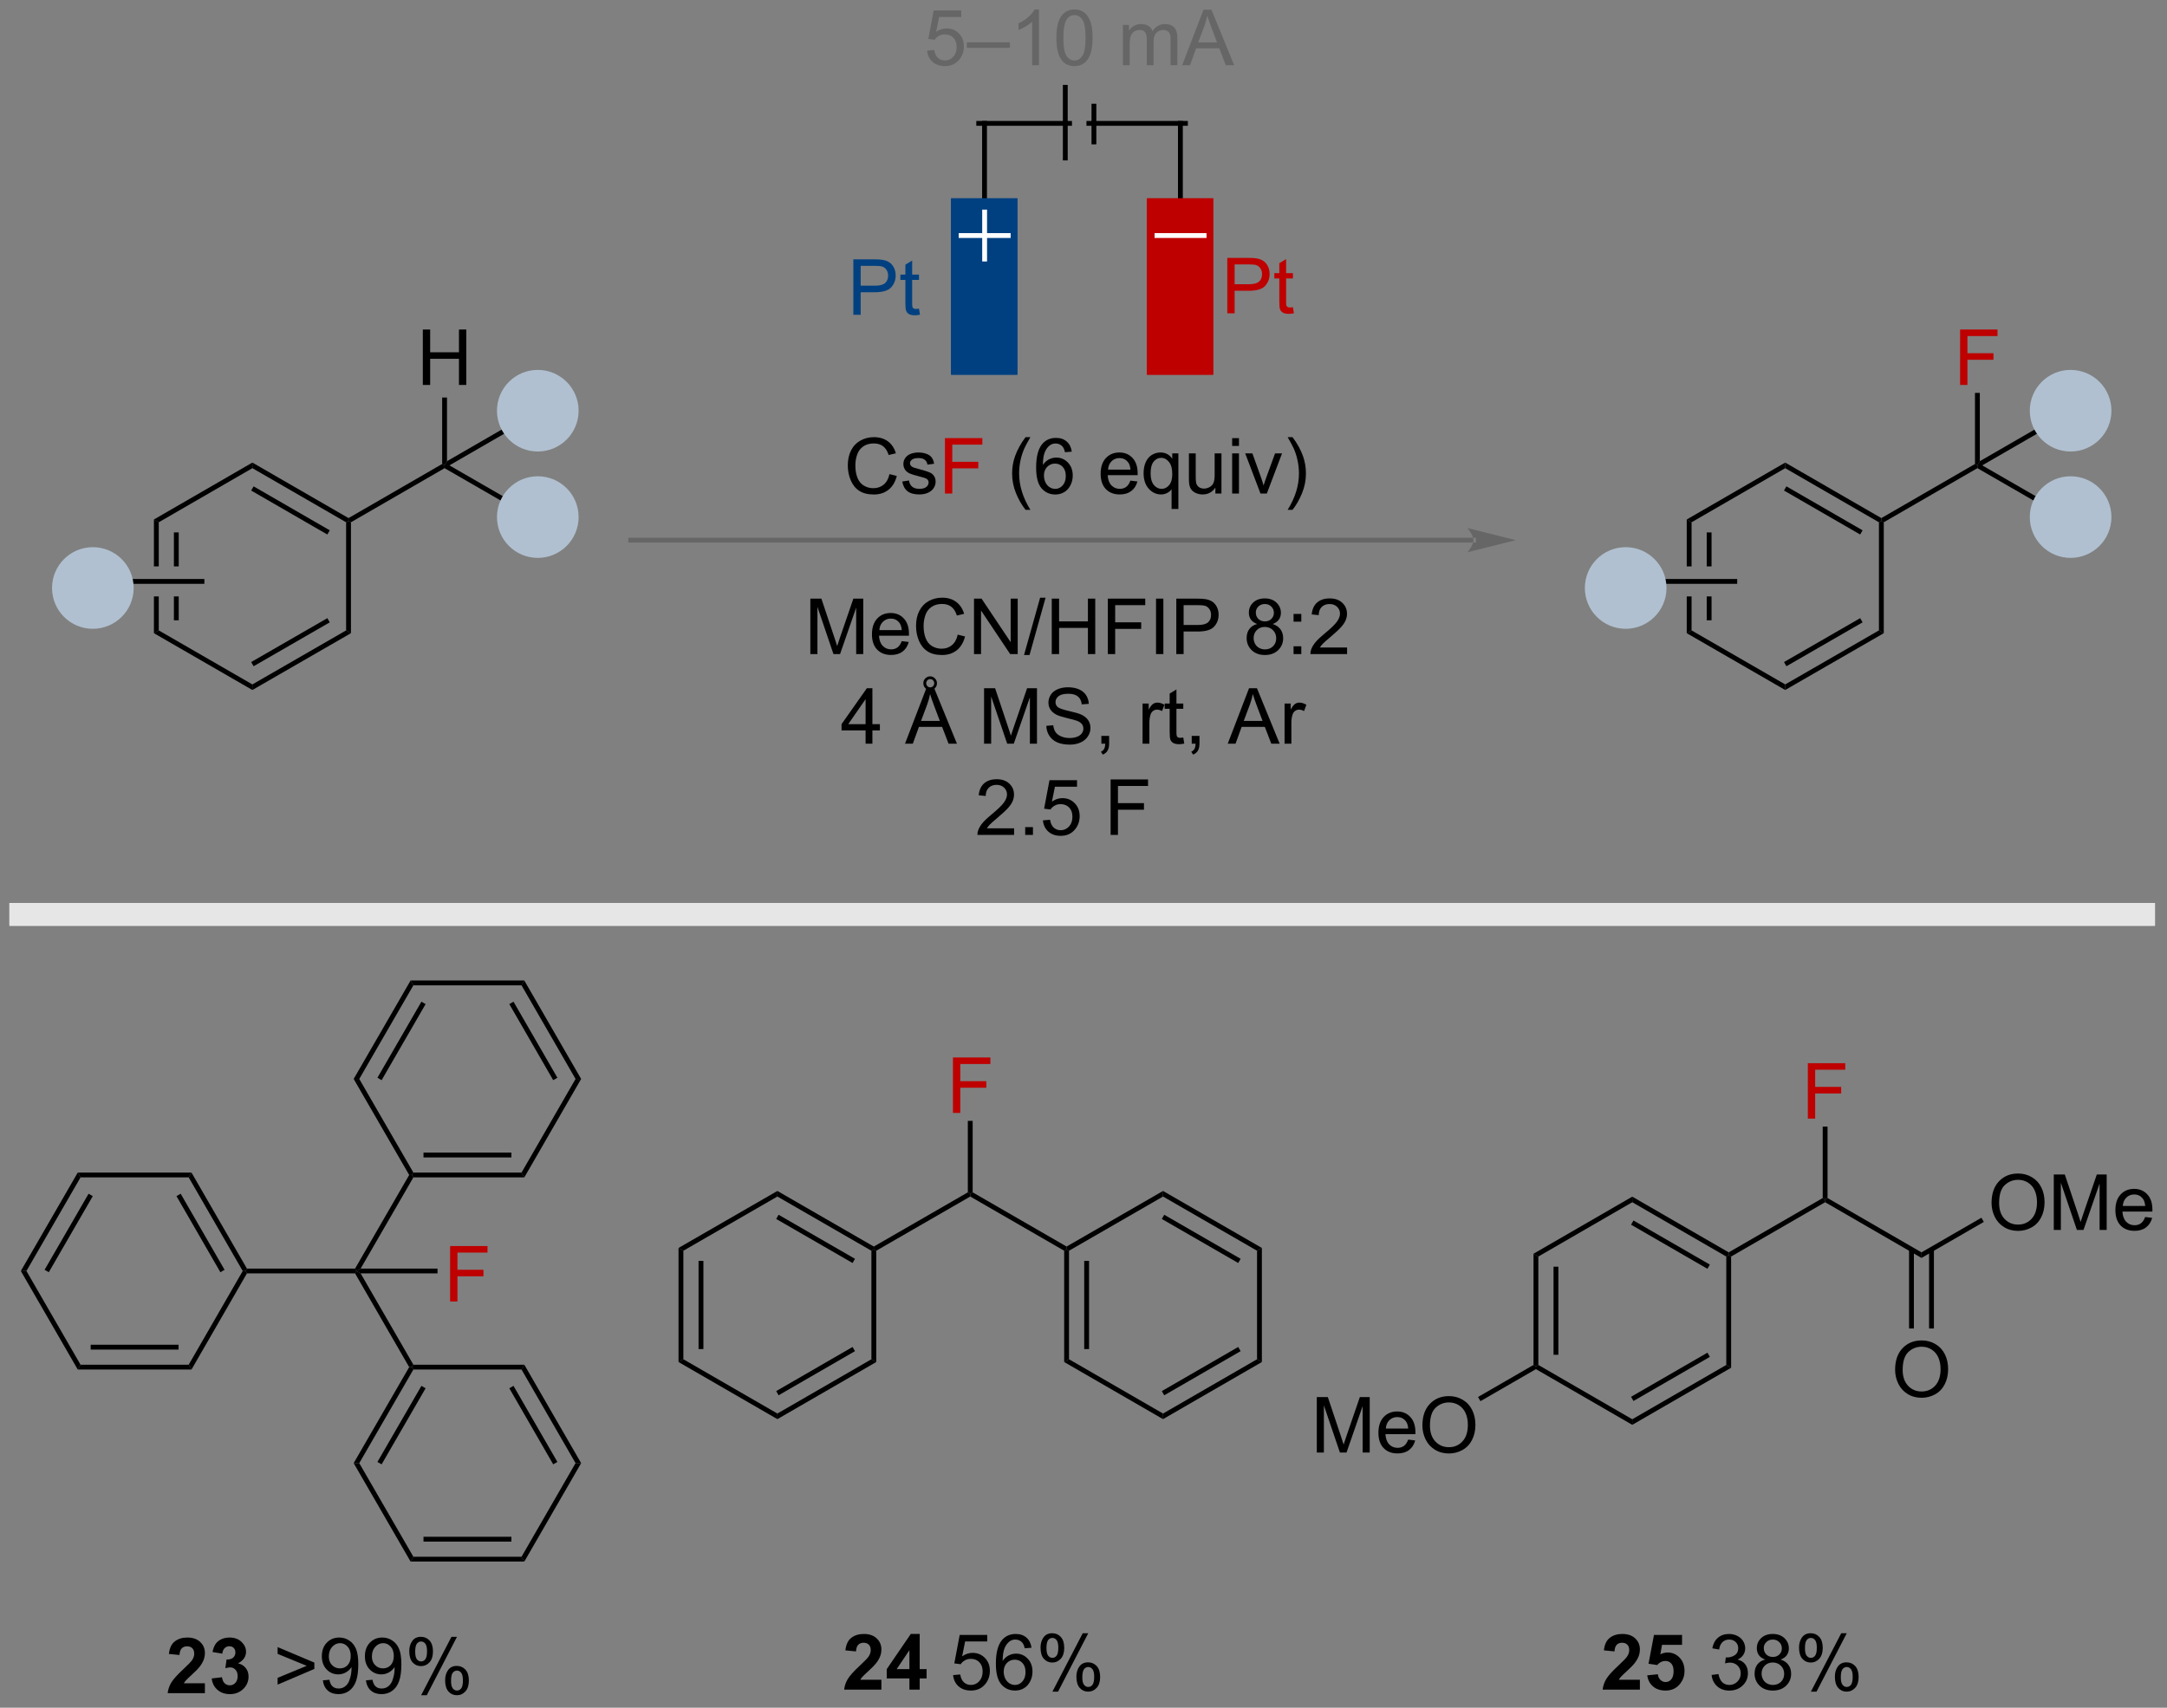 <?xml version="1.0" encoding="UTF-8"?>
<!DOCTYPE svg PUBLIC '-//W3C//DTD SVG 1.0//EN'
          'http://www.w3.org/TR/2001/REC-SVG-20010904/DTD/svg10.dtd'>
<svg stroke-dasharray="none" shape-rendering="auto" xmlns="http://www.w3.org/2000/svg" font-family="'Dialog'" text-rendering="auto" width="614" fill-opacity="1" color-interpolation="auto" color-rendering="auto" preserveAspectRatio="xMidYMid meet" font-size="12px" viewBox="0 0 614 484" fill="black" xmlns:xlink="http://www.w3.org/1999/xlink" stroke="black" image-rendering="auto" stroke-miterlimit="10" stroke-linecap="square" stroke-linejoin="miter" font-style="normal" stroke-width="1" height="484" stroke-dashoffset="0" font-weight="normal" stroke-opacity="1"
><rect x="0" y="0" width="614" height="484" fill="#808080" stroke="none"/><!--Generated by the Batik Graphics2D SVG Generator--><defs id="genericDefs"
  /><g
  ><defs id="defs1"
    ><clipPath clipPathUnits="userSpaceOnUse" id="clipPath1"
      ><path d="M1.032 2.137 L230.998 2.137 L230.998 183.304 L1.032 183.304 L1.032 2.137 Z"
      /></clipPath
      ><clipPath clipPathUnits="userSpaceOnUse" id="clipPath2"
      ><path d="M-0.597 16.487 L-0.597 192.616 L222.975 192.616 L222.975 16.487 Z"
      /></clipPath
    ></defs
    ><g fill="rgb(102,102,102)" transform="scale(2.667,2.667) translate(-1.032,-2.137) matrix(1.029,0,0,1.029,1.646,-14.822)" stroke="rgb(102,102,102)"
    ><path d="M95.123 21.709 L95.86 21.647 Q95.944 22.186 96.24 22.457 Q96.54 22.728 96.962 22.728 Q97.469 22.728 97.821 22.345 Q98.173 21.962 98.173 21.329 Q98.173 20.728 97.834 20.381 Q97.498 20.032 96.951 20.032 Q96.61 20.032 96.337 20.189 Q96.063 20.342 95.907 20.587 L95.248 20.501 L95.803 17.561 L98.649 17.561 L98.649 18.233 L96.365 18.233 L96.055 19.772 Q96.571 19.413 97.139 19.413 Q97.889 19.413 98.404 19.933 Q98.92 20.452 98.92 21.267 Q98.92 22.045 98.467 22.61 Q97.915 23.308 96.962 23.308 Q96.18 23.308 95.686 22.871 Q95.194 22.431 95.123 21.709 ZM99.223 21.42 L99.223 20.853 L103.674 20.853 L103.674 21.42 L99.223 21.42 ZM106.67 23.209 L105.967 23.209 L105.967 18.728 Q105.712 18.97 105.3 19.212 Q104.889 19.454 104.561 19.577 L104.561 18.897 Q105.149 18.618 105.589 18.225 Q106.032 17.829 106.217 17.459 L106.67 17.459 L106.67 23.209 ZM108.471 20.384 Q108.471 19.368 108.679 18.751 Q108.888 18.131 109.299 17.795 Q109.713 17.459 110.338 17.459 Q110.799 17.459 111.145 17.644 Q111.494 17.829 111.721 18.181 Q111.947 18.53 112.075 19.032 Q112.205 19.532 112.205 20.384 Q112.205 21.392 111.997 22.012 Q111.791 22.631 111.377 22.97 Q110.966 23.308 110.338 23.308 Q109.51 23.308 109.036 22.712 Q108.471 21.998 108.471 20.384 ZM109.192 20.384 Q109.192 21.795 109.523 22.262 Q109.854 22.728 110.338 22.728 Q110.822 22.728 111.15 22.259 Q111.481 21.79 111.481 20.384 Q111.481 18.97 111.15 18.506 Q110.822 18.04 110.33 18.04 Q109.846 18.04 109.557 18.452 Q109.192 18.975 109.192 20.384 ZM115.338 23.209 L115.338 19.061 L115.966 19.061 L115.966 19.642 Q116.161 19.337 116.484 19.152 Q116.809 18.967 117.223 18.967 Q117.684 18.967 117.979 19.16 Q118.275 19.35 118.395 19.694 Q118.888 18.967 119.677 18.967 Q120.294 18.967 120.624 19.308 Q120.958 19.649 120.958 20.36 L120.958 23.209 L120.26 23.209 L120.26 20.595 Q120.26 20.173 120.189 19.988 Q120.122 19.803 119.942 19.691 Q119.763 19.577 119.52 19.577 Q119.083 19.577 118.794 19.868 Q118.505 20.157 118.505 20.798 L118.505 23.209 L117.802 23.209 L117.802 20.514 Q117.802 20.045 117.63 19.811 Q117.458 19.577 117.067 19.577 Q116.77 19.577 116.518 19.733 Q116.268 19.889 116.153 20.191 Q116.041 20.491 116.041 21.056 L116.041 23.209 L115.338 23.209 ZM121.46 23.209 L123.661 17.483 L124.479 17.483 L126.822 23.209 L125.958 23.209 L125.291 21.475 L122.895 21.475 L122.268 23.209 L121.46 23.209 ZM123.114 20.858 L125.057 20.858 L124.458 19.272 Q124.184 18.548 124.052 18.084 Q123.942 18.634 123.744 19.178 L123.114 20.858 Z" stroke="none" clip-path="url(#clipPath2)"
    /></g
    ><g transform="matrix(2.743,0,0,2.743,1.638,-45.223)"
    ><path d="M83.108 84.067 L83.108 78.34 L84.249 78.34 L85.605 82.395 Q85.793 82.96 85.879 83.241 Q85.975 82.928 86.183 82.324 L87.553 78.34 L88.574 78.34 L88.574 84.067 L87.842 84.067 L87.842 79.272 L86.178 84.067 L85.496 84.067 L83.84 79.192 L83.84 84.067 L83.108 84.067 ZM92.545 82.731 L93.272 82.819 Q93.1 83.457 92.634 83.809 Q92.17 84.16 91.449 84.16 Q90.537 84.16 90.004 83.6 Q89.472 83.038 89.472 82.027 Q89.472 80.981 90.011 80.402 Q90.551 79.824 91.41 79.824 Q92.241 79.824 92.767 80.392 Q93.295 80.957 93.295 81.983 Q93.295 82.046 93.293 82.171 L90.199 82.171 Q90.238 82.856 90.584 83.22 Q90.933 83.582 91.452 83.582 Q91.84 83.582 92.113 83.379 Q92.386 83.176 92.545 82.731 ZM90.238 81.593 L92.553 81.593 Q92.506 81.069 92.287 80.809 Q91.952 80.402 91.418 80.402 Q90.933 80.402 90.603 80.728 Q90.272 81.051 90.238 81.593 ZM98.331 82.059 L99.088 82.249 Q98.851 83.184 98.231 83.676 Q97.612 84.165 96.719 84.165 Q95.791 84.165 95.211 83.788 Q94.633 83.41 94.328 82.697 Q94.026 81.981 94.026 81.16 Q94.026 80.264 94.367 79.6 Q94.711 78.934 95.341 78.587 Q95.971 78.241 96.729 78.241 Q97.588 78.241 98.174 78.678 Q98.76 79.116 98.992 79.91 L98.245 80.085 Q98.047 79.46 97.666 79.176 Q97.289 78.889 96.713 78.889 Q96.055 78.889 95.609 79.207 Q95.166 79.522 94.987 80.056 Q94.807 80.59 94.807 81.155 Q94.807 81.887 95.021 82.431 Q95.234 82.975 95.682 83.246 Q96.133 83.514 96.656 83.514 Q97.291 83.514 97.731 83.147 Q98.174 82.78 98.331 82.059 ZM100.014 84.067 L100.014 78.34 L100.793 78.34 L103.801 82.835 L103.801 78.34 L104.527 78.34 L104.527 84.067 L103.749 84.067 L100.741 79.567 L100.741 84.067 L100.014 84.067 ZM105.182 84.165 L106.844 78.241 L107.406 78.241 L105.75 84.165 L105.182 84.165 ZM108.045 84.067 L108.045 78.34 L108.803 78.34 L108.803 80.692 L111.78 80.692 L111.78 78.34 L112.537 78.34 L112.537 84.067 L111.78 84.067 L111.78 81.366 L108.803 81.366 L108.803 84.067 L108.045 84.067 ZM113.838 84.067 L113.838 78.34 L117.703 78.34 L117.703 79.014 L114.596 79.014 L114.596 80.788 L117.284 80.788 L117.284 81.465 L114.596 81.465 L114.596 84.067 L113.838 84.067 ZM118.816 84.067 L118.816 78.34 L119.574 78.34 L119.574 84.067 L118.816 84.067 ZM120.909 84.067 L120.909 78.34 L123.07 78.34 Q123.64 78.34 123.94 78.395 Q124.362 78.465 124.646 78.663 Q124.932 78.858 125.106 79.215 Q125.281 79.569 125.281 79.996 Q125.281 80.725 124.815 81.233 Q124.351 81.738 123.135 81.738 L121.666 81.738 L121.666 84.067 L120.909 84.067 ZM121.666 81.061 L123.148 81.061 Q123.883 81.061 124.19 80.788 Q124.5 80.514 124.5 80.02 Q124.5 79.66 124.317 79.405 Q124.135 79.147 123.838 79.067 Q123.648 79.014 123.133 79.014 L121.666 79.014 L121.666 81.061 ZM129.264 80.96 Q128.827 80.801 128.616 80.504 Q128.405 80.207 128.405 79.793 Q128.405 79.168 128.853 78.744 Q129.303 78.317 130.051 78.317 Q130.801 78.317 131.256 78.751 Q131.715 79.186 131.715 79.811 Q131.715 80.21 131.504 80.507 Q131.295 80.801 130.871 80.96 Q131.397 81.132 131.673 81.514 Q131.949 81.897 131.949 82.428 Q131.949 83.163 131.428 83.665 Q130.91 84.165 130.061 84.165 Q129.215 84.165 128.694 83.663 Q128.176 83.16 128.176 82.41 Q128.176 81.85 128.457 81.475 Q128.741 81.098 129.264 80.96 ZM129.124 79.77 Q129.124 80.176 129.384 80.434 Q129.647 80.692 130.066 80.692 Q130.472 80.692 130.73 80.436 Q130.991 80.178 130.991 79.809 Q130.991 79.421 130.722 79.158 Q130.457 78.895 130.058 78.895 Q129.655 78.895 129.389 79.152 Q129.124 79.41 129.124 79.77 ZM128.897 82.413 Q128.897 82.715 129.04 82.996 Q129.183 83.277 129.465 83.431 Q129.746 83.585 130.069 83.585 Q130.574 83.585 130.902 83.262 Q131.23 82.936 131.23 82.436 Q131.23 81.928 130.892 81.598 Q130.553 81.264 130.045 81.264 Q129.551 81.264 129.222 81.593 Q128.897 81.921 128.897 82.413 ZM133.023 80.718 L133.023 79.918 L133.823 79.918 L133.823 80.718 L133.023 80.718 ZM133.023 84.067 L133.023 83.264 L133.823 83.264 L133.823 84.067 L133.023 84.067 ZM138.551 83.389 L138.551 84.067 L134.764 84.067 Q134.756 83.811 134.847 83.577 Q134.991 83.192 135.308 82.817 Q135.629 82.442 136.23 81.949 Q137.162 81.184 137.491 80.736 Q137.819 80.288 137.819 79.889 Q137.819 79.473 137.519 79.186 Q137.222 78.897 136.741 78.897 Q136.233 78.897 135.928 79.202 Q135.624 79.507 135.621 80.046 L134.897 79.973 Q134.972 79.163 135.457 78.741 Q135.941 78.317 136.756 78.317 Q137.582 78.317 138.061 78.775 Q138.543 79.231 138.543 79.905 Q138.543 80.249 138.402 80.582 Q138.262 80.913 137.933 81.28 Q137.608 81.647 136.85 82.288 Q136.217 82.819 136.037 83.009 Q135.858 83.199 135.741 83.389 L138.551 83.389 Z" stroke="none" clip-path="url(#clipPath2)"
    /></g
    ><g transform="matrix(2.743,0,0,2.743,1.638,-45.223)"
    ><path d="M88.815 93.325 L88.815 91.953 L86.331 91.953 L86.331 91.309 L88.945 87.598 L89.518 87.598 L89.518 91.309 L90.291 91.309 L90.291 91.953 L89.518 91.953 L89.518 93.325 L88.815 93.325 ZM88.815 91.309 L88.815 88.726 L87.023 91.309 L88.815 91.309 ZM92.888 93.325 L95.088 87.598 L95.906 87.598 L98.25 93.325 L97.385 93.325 L96.719 91.591 L94.323 91.591 L93.695 93.325 L92.888 93.325 ZM94.541 90.973 L96.484 90.973 L95.885 89.387 Q95.612 88.663 95.479 88.2 Q95.37 88.749 95.172 89.294 L94.541 90.973 ZM94.781 87.07 Q94.781 86.783 94.989 86.578 Q95.2 86.369 95.484 86.369 Q95.773 86.369 95.979 86.58 Q96.187 86.788 96.187 87.085 Q96.187 87.385 95.979 87.593 Q95.773 87.799 95.489 87.799 Q95.195 87.799 94.987 87.591 Q94.781 87.382 94.781 87.07 ZM95.078 87.072 Q95.078 87.257 95.2 87.382 Q95.325 87.507 95.492 87.507 Q95.661 87.507 95.784 87.382 Q95.906 87.257 95.906 87.08 Q95.906 86.906 95.784 86.781 Q95.664 86.656 95.492 86.656 Q95.325 86.656 95.2 86.778 Q95.078 86.9 95.078 87.072 ZM101.053 93.325 L101.053 87.598 L102.194 87.598 L103.55 91.653 Q103.738 92.218 103.824 92.499 Q103.92 92.187 104.129 91.583 L105.498 87.598 L106.519 87.598 L106.519 93.325 L105.787 93.325 L105.787 88.531 L104.123 93.325 L103.441 93.325 L101.785 88.45 L101.785 93.325 L101.053 93.325 ZM107.483 91.484 L108.199 91.421 Q108.248 91.851 108.433 92.127 Q108.621 92.403 109.011 92.572 Q109.402 92.742 109.889 92.742 Q110.324 92.742 110.655 92.614 Q110.988 92.484 111.15 92.26 Q111.311 92.036 111.311 91.77 Q111.311 91.499 111.155 91.299 Q110.998 91.098 110.639 90.96 Q110.41 90.872 109.621 90.682 Q108.832 90.492 108.514 90.325 Q108.105 90.109 107.902 89.791 Q107.702 89.473 107.702 89.078 Q107.702 88.645 107.946 88.268 Q108.194 87.89 108.665 87.695 Q109.139 87.499 109.717 87.499 Q110.355 87.499 110.84 87.705 Q111.327 87.911 111.587 88.309 Q111.85 88.708 111.871 89.21 L111.144 89.265 Q111.084 88.723 110.746 88.447 Q110.41 88.169 109.748 88.169 Q109.061 88.169 108.746 88.421 Q108.433 88.671 108.433 89.028 Q108.433 89.335 108.655 89.536 Q108.873 89.734 109.798 89.945 Q110.722 90.153 111.066 90.309 Q111.566 90.538 111.803 90.893 Q112.043 91.247 112.043 91.708 Q112.043 92.163 111.78 92.57 Q111.519 92.973 111.027 93.2 Q110.537 93.424 109.925 93.424 Q109.147 93.424 108.621 93.197 Q108.097 92.968 107.798 92.515 Q107.498 92.059 107.483 91.484 ZM113.17 93.325 L113.17 92.523 L113.972 92.523 L113.972 93.325 Q113.972 93.768 113.816 94.038 Q113.66 94.309 113.319 94.458 L113.123 94.158 Q113.347 94.059 113.452 93.869 Q113.558 93.682 113.569 93.325 L113.17 93.325 ZM117.425 93.325 L117.425 89.177 L118.058 89.177 L118.058 89.804 Q118.3 89.364 118.504 89.223 Q118.709 89.083 118.957 89.083 Q119.311 89.083 119.678 89.309 L119.436 89.96 Q119.178 89.809 118.92 89.809 Q118.691 89.809 118.506 89.947 Q118.324 90.085 118.246 90.333 Q118.129 90.708 118.129 91.153 L118.129 93.325 L117.425 93.325 ZM121.631 92.695 L121.733 93.317 Q121.436 93.38 121.202 93.38 Q120.819 93.38 120.608 93.26 Q120.397 93.137 120.311 92.939 Q120.225 92.742 120.225 92.109 L120.225 89.723 L119.709 89.723 L119.709 89.177 L120.225 89.177 L120.225 88.148 L120.925 87.726 L120.925 89.177 L121.631 89.177 L121.631 89.723 L120.925 89.723 L120.925 92.148 Q120.925 92.45 120.962 92.536 Q120.998 92.622 121.082 92.674 Q121.168 92.723 121.324 92.723 Q121.441 92.723 121.631 92.695 ZM122.502 93.325 L122.502 92.523 L123.304 92.523 L123.304 93.325 Q123.304 93.768 123.148 94.038 Q122.992 94.309 122.651 94.458 L122.456 94.158 Q122.679 94.059 122.784 93.869 Q122.89 93.682 122.901 93.325 L122.502 93.325 ZM126.224 93.325 L128.424 87.598 L129.242 87.598 L131.586 93.325 L130.721 93.325 L130.054 91.591 L127.659 91.591 L127.031 93.325 L126.224 93.325 ZM127.877 90.973 L129.82 90.973 L129.221 89.387 Q128.948 88.663 128.815 88.2 Q128.706 88.749 128.507 89.294 L127.877 90.973 ZM132.094 93.325 L132.094 89.177 L132.726 89.177 L132.726 89.804 Q132.969 89.364 133.172 89.223 Q133.377 89.083 133.625 89.083 Q133.979 89.083 134.346 89.309 L134.104 89.96 Q133.846 89.809 133.588 89.809 Q133.359 89.809 133.174 89.947 Q132.992 90.085 132.914 90.333 Q132.797 90.708 132.797 91.153 L132.797 93.325 L132.094 93.325 Z" stroke="none" clip-path="url(#clipPath2)"
    /></g
    ><g transform="matrix(2.743,0,0,2.743,1.638,-45.223)"
    ><path d="M20.568 190.412 L20.568 191.433 L16.721 191.433 Q16.784 190.855 17.096 190.337 Q17.409 189.819 18.331 188.964 Q19.073 188.272 19.24 188.027 Q19.466 187.686 19.466 187.355 Q19.466 186.988 19.268 186.79 Q19.073 186.592 18.724 186.592 Q18.38 186.592 18.177 186.8 Q17.974 187.006 17.943 187.488 L16.849 187.379 Q16.948 186.472 17.464 186.079 Q17.979 185.683 18.753 185.683 Q19.599 185.683 20.084 186.142 Q20.568 186.597 20.568 187.277 Q20.568 187.662 20.43 188.014 Q20.292 188.363 19.99 188.746 Q19.792 188.998 19.271 189.475 Q18.753 189.951 18.612 190.108 Q18.474 190.264 18.388 190.412 L20.568 190.412 ZM21.272 189.912 L22.335 189.785 Q22.384 190.191 22.606 190.407 Q22.83 190.621 23.147 190.621 Q23.486 190.621 23.718 190.363 Q23.952 190.105 23.952 189.668 Q23.952 189.254 23.728 189.011 Q23.507 188.769 23.186 188.769 Q22.975 188.769 22.681 188.85 L22.804 187.957 Q23.249 187.967 23.483 187.764 Q23.718 187.558 23.718 187.217 Q23.718 186.928 23.546 186.756 Q23.374 186.584 23.087 186.584 Q22.806 186.584 22.606 186.78 Q22.408 186.975 22.366 187.35 L21.353 187.178 Q21.46 186.66 21.671 186.35 Q21.884 186.037 22.265 185.86 Q22.647 185.683 23.119 185.683 Q23.929 185.683 24.416 186.199 Q24.819 186.621 24.819 187.152 Q24.819 187.905 23.994 188.355 Q24.486 188.459 24.78 188.826 Q25.077 189.194 25.077 189.714 Q25.077 190.467 24.525 191.001 Q23.975 191.532 23.155 191.532 Q22.377 191.532 21.863 191.084 Q21.353 190.636 21.272 189.912 Z" stroke="none" clip-path="url(#clipPath2)"
    /></g
    ><g transform="matrix(2.743,0,0,2.743,1.638,-45.223)"
    ><path d="M31.874 188.928 L28.08 190.55 L28.08 189.85 L31.085 188.605 L28.08 187.371 L28.08 186.67 L31.874 188.272 L31.874 188.928 ZM32.752 190.108 L33.429 190.045 Q33.514 190.522 33.757 190.738 Q33.999 190.951 34.377 190.951 Q34.702 190.951 34.944 190.803 Q35.189 190.655 35.345 190.407 Q35.502 190.16 35.606 189.738 Q35.712 189.316 35.712 188.879 Q35.712 188.832 35.71 188.738 Q35.499 189.074 35.132 189.282 Q34.767 189.49 34.343 189.49 Q33.632 189.49 33.139 188.975 Q32.647 188.459 32.647 187.615 Q32.647 186.746 33.16 186.214 Q33.673 185.683 34.447 185.683 Q35.007 185.683 35.468 185.985 Q35.931 186.285 36.171 186.842 Q36.413 187.397 36.413 188.451 Q36.413 189.55 36.173 190.201 Q35.936 190.85 35.465 191.191 Q34.994 191.532 34.361 191.532 Q33.689 191.532 33.262 191.16 Q32.837 190.785 32.752 190.108 ZM35.632 187.582 Q35.632 186.975 35.309 186.621 Q34.986 186.264 34.533 186.264 Q34.064 186.264 33.715 186.647 Q33.369 187.03 33.369 187.639 Q33.369 188.186 33.699 188.53 Q34.03 188.871 34.514 188.871 Q35.002 188.871 35.317 188.53 Q35.632 188.186 35.632 187.582 ZM37.201 190.108 L37.878 190.045 Q37.964 190.522 38.206 190.738 Q38.448 190.951 38.826 190.951 Q39.151 190.951 39.393 190.803 Q39.638 190.655 39.794 190.407 Q39.951 190.16 40.055 189.738 Q40.162 189.316 40.162 188.879 Q40.162 188.832 40.159 188.738 Q39.948 189.074 39.581 189.282 Q39.216 189.49 38.792 189.49 Q38.081 189.49 37.589 188.975 Q37.096 188.459 37.096 187.615 Q37.096 186.746 37.609 186.214 Q38.123 185.683 38.896 185.683 Q39.456 185.683 39.917 185.985 Q40.38 186.285 40.62 186.842 Q40.862 187.397 40.862 188.451 Q40.862 189.55 40.623 190.201 Q40.386 190.85 39.914 191.191 Q39.443 191.532 38.81 191.532 Q38.138 191.532 37.711 191.16 Q37.287 190.785 37.201 190.108 ZM40.081 187.582 Q40.081 186.975 39.758 186.621 Q39.435 186.264 38.982 186.264 Q38.513 186.264 38.164 186.647 Q37.818 187.03 37.818 187.639 Q37.818 188.186 38.149 188.53 Q38.479 188.871 38.964 188.871 Q39.451 188.871 39.766 188.53 Q40.081 188.186 40.081 187.582 ZM41.679 187.082 Q41.679 186.467 41.986 186.037 Q42.296 185.608 42.882 185.608 Q43.421 185.608 43.772 185.993 Q44.127 186.379 44.127 187.123 Q44.127 187.85 43.77 188.243 Q43.413 188.636 42.889 188.636 Q42.369 188.636 42.022 188.251 Q41.679 187.863 41.679 187.082 ZM42.9 186.092 Q42.639 186.092 42.465 186.319 Q42.291 186.545 42.291 187.152 Q42.291 187.701 42.465 187.928 Q42.642 188.152 42.9 188.152 Q43.166 188.152 43.34 187.925 Q43.514 187.699 43.514 187.097 Q43.514 186.543 43.337 186.319 Q43.163 186.092 42.9 186.092 ZM42.905 191.644 L46.038 185.608 L46.608 185.608 L43.486 191.644 L42.905 191.644 ZM45.382 190.089 Q45.382 189.472 45.689 189.045 Q45.999 188.615 46.587 188.615 Q47.127 188.615 47.481 189.001 Q47.835 189.386 47.835 190.131 Q47.835 190.858 47.475 191.251 Q47.119 191.644 46.593 191.644 Q46.072 191.644 45.725 191.256 Q45.382 190.865 45.382 190.089 ZM46.608 189.1 Q46.343 189.1 46.168 189.326 Q45.994 189.553 45.994 190.16 Q45.994 190.707 46.168 190.933 Q46.345 191.16 46.603 191.16 Q46.874 191.16 47.046 190.933 Q47.22 190.707 47.22 190.105 Q47.22 189.55 47.043 189.326 Q46.869 189.1 46.608 189.1 Z" stroke="none" clip-path="url(#clipPath2)"
    /></g
    ><g transform="matrix(2.743,0,0,2.743,1.638,-45.223)"
    ><path d="M69.492 145.429 L69.992 145.718 L69.992 156.929 L69.492 157.217 ZM71.562 146.769 L71.562 155.878 L72.062 155.878 L72.062 146.769 Z" stroke="none" clip-path="url(#clipPath2)"
    /></g
    ><g transform="matrix(2.743,0,0,2.743,1.638,-45.223)"
    ><path d="M69.492 157.217 L69.992 156.929 L79.704 162.539 L79.704 163.117 Z" stroke="none" clip-path="url(#clipPath2)"
    /></g
    ><g transform="matrix(2.743,0,0,2.743,1.638,-45.223)"
    ><path d="M79.704 163.117 L79.704 162.539 L89.415 156.929 L89.915 157.217 ZM79.829 160.653 L87.719 156.094 L87.469 155.661 L79.579 160.22 Z" stroke="none" clip-path="url(#clipPath2)"
    /></g
    ><g transform="matrix(2.743,0,0,2.743,1.638,-45.223)"
    ><path d="M89.915 157.217 L89.415 156.929 L89.415 145.718 L89.665 145.573 L89.915 145.718 Z" stroke="none" clip-path="url(#clipPath2)"
    /></g
    ><g transform="matrix(2.743,0,0,2.743,1.638,-45.223)"
    ><path d="M89.665 145.285 L89.665 145.573 L89.415 145.718 L79.704 140.117 L79.704 139.54 ZM87.72 146.552 L79.829 142.001 L79.579 142.434 L87.47 146.985 Z" stroke="none" clip-path="url(#clipPath2)"
    /></g
    ><g transform="matrix(2.743,0,0,2.743,1.638,-45.223)"
    ><path d="M79.704 139.54 L79.704 140.117 L69.992 145.718 L69.492 145.429 Z" stroke="none" clip-path="url(#clipPath2)"
    /></g
    ><g transform="matrix(2.743,0,0,2.743,1.638,-45.223)"
    ><path d="M89.915 145.718 L89.665 145.573 L89.665 145.285 L99.376 139.684 L99.626 139.828 L99.626 140.117 Z" stroke="none" clip-path="url(#clipPath2)"
    /></g
    ><g transform="matrix(2.743,0,0,2.743,1.638,-45.223)"
    ><path d="M99.626 140.117 L99.626 139.828 L99.876 139.684 L109.578 145.284 L109.578 145.573 L109.328 145.717 Z" stroke="none" clip-path="url(#clipPath2)"
    /></g
    ><g transform="matrix(2.743,0,0,2.743,1.638,-45.223)"
    ><path d="M109.328 145.717 L109.578 145.573 L109.828 145.718 L109.828 156.929 L109.328 157.217 ZM111.398 146.769 L111.398 155.878 L111.898 155.878 L111.898 146.769 Z" stroke="none" clip-path="url(#clipPath2)"
    /></g
    ><g transform="matrix(2.743,0,0,2.743,1.638,-45.223)"
    ><path d="M109.328 157.217 L109.828 156.929 L119.539 162.539 L119.539 163.117 Z" stroke="none" clip-path="url(#clipPath2)"
    /></g
    ><g transform="matrix(2.743,0,0,2.743,1.638,-45.223)"
    ><path d="M119.539 163.117 L119.539 162.539 L129.25 156.929 L129.75 157.217 ZM119.664 160.653 L127.555 156.094 L127.305 155.661 L119.414 160.22 Z" stroke="none" clip-path="url(#clipPath2)"
    /></g
    ><g transform="matrix(2.743,0,0,2.743,1.638,-45.223)"
    ><path d="M129.75 157.217 L129.25 156.929 L129.25 145.718 L129.75 145.429 Z" stroke="none" clip-path="url(#clipPath2)"
    /></g
    ><g transform="matrix(2.743,0,0,2.743,1.638,-45.223)"
    ><path d="M129.75 145.429 L129.25 145.718 L119.539 140.117 L119.539 139.54 ZM127.555 146.552 L119.664 142.001 L119.414 142.434 L127.306 146.985 Z" stroke="none" clip-path="url(#clipPath2)"
    /></g
    ><g transform="matrix(2.743,0,0,2.743,1.638,-45.223)"
    ><path d="M119.539 139.54 L119.539 140.117 L109.828 145.718 L109.578 145.573 L109.578 145.284 Z" stroke="none" clip-path="url(#clipPath2)"
    /></g
    ><g fill="rgb(190,0,0)" transform="matrix(2.743,0,0,2.743,1.638,-45.223)" stroke="rgb(190,0,0)"
    ><path d="M97.839 131.478 L97.839 125.751 L101.704 125.751 L101.704 126.426 L98.597 126.426 L98.597 128.199 L101.285 128.199 L101.285 128.876 L98.597 128.876 L98.597 131.478 L97.839 131.478 Z" stroke="none" clip-path="url(#clipPath2)"
    /></g
    ><g transform="matrix(2.743,0,0,2.743,1.638,-45.223)"
    ><path d="M99.876 139.684 L99.626 139.828 L99.376 139.684 L99.376 132.298 L99.876 132.298 Z" stroke="none" clip-path="url(#clipPath2)"
    /></g
    ><g transform="matrix(2.743,0,0,2.743,1.638,-45.223)"
    ><path d="M90.448 190.043 L90.448 191.064 L86.601 191.064 Q86.664 190.485 86.976 189.967 Q87.289 189.449 88.211 188.595 Q88.953 187.902 89.12 187.657 Q89.346 187.316 89.346 186.985 Q89.346 186.618 89.148 186.42 Q88.953 186.222 88.604 186.222 Q88.26 186.222 88.057 186.431 Q87.854 186.636 87.823 187.118 L86.729 187.009 Q86.828 186.103 87.344 185.709 Q87.859 185.314 88.633 185.314 Q89.479 185.314 89.963 185.772 Q90.448 186.228 90.448 186.907 Q90.448 187.293 90.31 187.644 Q90.172 187.993 89.87 188.376 Q89.672 188.629 89.151 189.105 Q88.633 189.582 88.492 189.738 Q88.354 189.894 88.268 190.043 L90.448 190.043 ZM93.342 191.064 L93.342 189.91 L90.999 189.91 L90.999 188.949 L93.483 185.314 L94.405 185.314 L94.405 188.946 L95.116 188.946 L95.116 189.91 L94.405 189.91 L94.405 191.064 L93.342 191.064 ZM93.342 188.946 L93.342 186.988 L92.027 188.946 L93.342 188.946 Z" stroke="none" clip-path="url(#clipPath2)"
    /></g
    ><g transform="matrix(2.743,0,0,2.743,1.638,-45.223)"
    ><path d="M97.855 189.564 L98.592 189.501 Q98.675 190.04 98.972 190.311 Q99.272 190.582 99.694 190.582 Q100.202 190.582 100.553 190.199 Q100.905 189.816 100.905 189.183 Q100.905 188.582 100.566 188.235 Q100.23 187.886 99.683 187.886 Q99.342 187.886 99.069 188.043 Q98.795 188.196 98.639 188.441 L97.98 188.355 L98.535 185.415 L101.381 185.415 L101.381 186.087 L99.097 186.087 L98.787 187.626 Q99.303 187.267 99.871 187.267 Q100.621 187.267 101.136 187.787 Q101.652 188.306 101.652 189.121 Q101.652 189.899 101.199 190.465 Q100.647 191.162 99.694 191.162 Q98.912 191.162 98.418 190.725 Q97.925 190.285 97.855 189.564 ZM105.953 186.738 L105.252 186.793 Q105.159 186.379 104.987 186.191 Q104.703 185.892 104.284 185.892 Q103.948 185.892 103.695 186.079 Q103.362 186.321 103.169 186.787 Q102.979 187.251 102.971 188.11 Q103.226 187.722 103.594 187.535 Q103.961 187.347 104.362 187.347 Q105.065 187.347 105.56 187.866 Q106.055 188.384 106.055 189.204 Q106.055 189.743 105.82 190.207 Q105.588 190.668 105.182 190.915 Q104.776 191.162 104.26 191.162 Q103.383 191.162 102.828 190.517 Q102.273 189.868 102.273 188.384 Q102.273 186.722 102.885 185.97 Q103.422 185.314 104.328 185.314 Q105.002 185.314 105.435 185.694 Q105.867 186.071 105.953 186.738 ZM103.081 189.207 Q103.081 189.571 103.234 189.905 Q103.39 190.235 103.666 190.41 Q103.945 190.582 104.25 190.582 Q104.695 190.582 105.015 190.222 Q105.336 189.863 105.336 189.246 Q105.336 188.652 105.018 188.311 Q104.703 187.97 104.221 187.97 Q103.745 187.97 103.411 188.311 Q103.081 188.652 103.081 189.207 ZM106.886 186.712 Q106.886 186.097 107.194 185.668 Q107.504 185.238 108.09 185.238 Q108.629 185.238 108.98 185.623 Q109.334 186.009 109.334 186.754 Q109.334 187.48 108.978 187.873 Q108.621 188.267 108.097 188.267 Q107.577 188.267 107.23 187.881 Q106.886 187.493 106.886 186.712 ZM108.108 185.722 Q107.847 185.722 107.673 185.949 Q107.499 186.175 107.499 186.782 Q107.499 187.332 107.673 187.558 Q107.85 187.782 108.108 187.782 Q108.374 187.782 108.548 187.556 Q108.722 187.329 108.722 186.728 Q108.722 186.173 108.545 185.949 Q108.371 185.722 108.108 185.722 ZM108.113 191.274 L111.246 185.238 L111.816 185.238 L108.694 191.274 L108.113 191.274 ZM110.59 189.72 Q110.59 189.103 110.897 188.675 Q111.207 188.246 111.795 188.246 Q112.334 188.246 112.689 188.631 Q113.043 189.017 113.043 189.761 Q113.043 190.488 112.683 190.881 Q112.327 191.274 111.8 191.274 Q111.28 191.274 110.933 190.886 Q110.59 190.496 110.59 189.72 ZM111.816 188.73 Q111.55 188.73 111.376 188.957 Q111.202 189.183 111.202 189.79 Q111.202 190.337 111.376 190.564 Q111.553 190.79 111.811 190.79 Q112.082 190.79 112.254 190.564 Q112.428 190.337 112.428 189.735 Q112.428 189.181 112.251 188.957 Q112.077 188.73 111.816 188.73 Z" stroke="none" clip-path="url(#clipPath2)"
    /></g
    ><g transform="matrix(2.743,0,0,2.743,1.638,-45.223)"
    ><path d="M178.221 146.317 L177.971 146.173 L177.971 145.884 L187.682 140.273 L187.932 140.417 L187.932 140.706 Z" stroke="none" clip-path="url(#clipPath2)"
    /></g
    ><g transform="matrix(2.743,0,0,2.743,1.638,-45.223)"
    ><path d="M177.971 145.884 L177.971 146.173 L177.721 146.317 L168.01 140.706 L168.01 140.129 ZM176.025 147.151 L168.135 142.593 L167.885 143.026 L175.775 147.584 Z" stroke="none" clip-path="url(#clipPath2)"
    /></g
    ><g transform="matrix(2.743,0,0,2.743,1.638,-45.223)"
    ><path d="M168.01 140.129 L168.01 140.706 L158.308 146.317 L157.808 146.028 Z" stroke="none" clip-path="url(#clipPath2)"
    /></g
    ><g transform="matrix(2.743,0,0,2.743,1.638,-45.223)"
    ><path d="M157.808 146.028 L158.308 146.317 L158.308 157.518 L158.058 157.663 L157.808 157.518 ZM159.876 147.366 L159.876 156.47 L160.376 156.47 L160.376 147.366 Z" stroke="none" clip-path="url(#clipPath2)"
    /></g
    ><g transform="matrix(2.743,0,0,2.743,1.638,-45.223)"
    ><path d="M158.058 157.951 L158.058 157.663 L158.308 157.518 L168.01 163.129 L168.01 163.706 Z" stroke="none" clip-path="url(#clipPath2)"
    /></g
    ><g transform="matrix(2.743,0,0,2.743,1.638,-45.223)"
    ><path d="M168.01 163.706 L168.01 163.129 L177.721 157.518 L178.221 157.807 ZM168.135 161.242 L176.025 156.684 L175.775 156.251 L167.885 160.809 Z" stroke="none" clip-path="url(#clipPath2)"
    /></g
    ><g transform="matrix(2.743,0,0,2.743,1.638,-45.223)"
    ><path d="M178.221 157.807 L177.721 157.518 L177.721 146.317 L177.971 146.173 L178.221 146.317 Z" stroke="none" clip-path="url(#clipPath2)"
    /></g
    ><g transform="matrix(2.743,0,0,2.743,1.638,-45.223)"
    ><path d="M187.932 140.706 L187.932 140.417 L188.182 140.273 L197.884 145.884 L197.883 146.461 Z" stroke="none" clip-path="url(#clipPath2)"
    /></g
    ><g transform="matrix(2.743,0,0,2.743,1.638,-45.223)"
    ><path d="M205.122 140.778 Q205.122 139.351 205.887 138.547 Q206.653 137.739 207.864 137.739 Q208.655 137.739 209.291 138.12 Q209.929 138.497 210.262 139.174 Q210.598 139.851 210.598 140.711 Q210.598 141.583 210.247 142.271 Q209.895 142.958 209.249 143.312 Q208.606 143.667 207.859 143.667 Q207.051 143.667 206.413 143.276 Q205.778 142.883 205.45 142.208 Q205.122 141.531 205.122 140.778 ZM205.903 140.789 Q205.903 141.825 206.458 142.422 Q207.015 143.015 207.856 143.015 Q208.71 143.015 209.262 142.414 Q209.817 141.812 209.817 140.708 Q209.817 140.008 209.58 139.487 Q209.343 138.966 208.887 138.679 Q208.434 138.39 207.866 138.39 Q207.062 138.39 206.481 138.945 Q205.903 139.497 205.903 140.789 ZM211.55 143.567 L211.55 137.841 L212.691 137.841 L214.047 141.896 Q214.235 142.461 214.321 142.742 Q214.417 142.429 214.625 141.825 L215.995 137.841 L217.016 137.841 L217.016 143.567 L216.284 143.567 L216.284 138.773 L214.62 143.567 L213.938 143.567 L212.282 138.692 L212.282 143.567 L211.55 143.567 ZM220.988 142.232 L221.714 142.32 Q221.542 142.958 221.076 143.31 Q220.613 143.661 219.891 143.661 Q218.98 143.661 218.446 143.101 Q217.915 142.539 217.915 141.528 Q217.915 140.482 218.454 139.903 Q218.993 139.325 219.852 139.325 Q220.683 139.325 221.209 139.893 Q221.738 140.458 221.738 141.484 Q221.738 141.547 221.735 141.672 L218.641 141.672 Q218.68 142.357 219.027 142.721 Q219.375 143.083 219.894 143.083 Q220.282 143.083 220.555 142.88 Q220.829 142.677 220.988 142.232 ZM218.68 141.094 L220.995 141.094 Q220.948 140.57 220.73 140.31 Q220.394 139.903 219.86 139.903 Q219.375 139.903 219.045 140.229 Q218.714 140.552 218.68 141.094 Z" stroke="none" clip-path="url(#clipPath2)"
    /></g
    ><g transform="matrix(2.743,0,0,2.743,1.638,-45.223)"
    ><path d="M197.883 146.461 L197.884 145.884 L204.074 142.308 L204.324 142.74 Z" stroke="none" clip-path="url(#clipPath2)"
    /></g
    ><g transform="matrix(2.743,0,0,2.743,1.638,-45.223)"
    ><path d="M195.16 158.023 Q195.16 156.596 195.926 155.792 Q196.691 154.984 197.902 154.984 Q198.694 154.984 199.329 155.365 Q199.968 155.742 200.301 156.419 Q200.637 157.096 200.637 157.956 Q200.637 158.828 200.285 159.516 Q199.934 160.203 199.288 160.557 Q198.645 160.911 197.897 160.911 Q197.09 160.911 196.452 160.521 Q195.816 160.128 195.488 159.453 Q195.16 158.776 195.16 158.023 ZM195.941 158.034 Q195.941 159.07 196.496 159.667 Q197.054 160.26 197.895 160.26 Q198.749 160.26 199.301 159.659 Q199.856 159.057 199.856 157.953 Q199.856 157.253 199.619 156.732 Q199.382 156.211 198.926 155.924 Q198.473 155.635 197.905 155.635 Q197.1 155.635 196.52 156.19 Q195.941 156.742 195.941 158.034 Z" stroke="none" clip-path="url(#clipPath2)"
    /></g
    ><g transform="matrix(2.743,0,0,2.743,1.638,-45.223)"
    ><path d="M196.6 145.575 L196.6 153.75 L197.1 153.75 L197.1 145.575 ZM198.668 145.575 L198.668 153.75 L199.168 153.75 L199.168 145.575 Z" stroke="none" clip-path="url(#clipPath2)"
    /></g
    ><g transform="matrix(2.743,0,0,2.743,1.638,-45.223)"
    ><path d="M135.423 166.568 L135.423 160.841 L136.564 160.841 L137.92 164.896 Q138.108 165.461 138.194 165.742 Q138.29 165.43 138.499 164.825 L139.868 160.841 L140.889 160.841 L140.889 166.568 L140.157 166.568 L140.157 161.773 L138.493 166.568 L137.811 166.568 L136.155 161.693 L136.155 166.568 L135.423 166.568 ZM144.861 165.232 L145.587 165.32 Q145.415 165.958 144.949 166.31 Q144.486 166.661 143.764 166.661 Q142.853 166.661 142.319 166.101 Q141.788 165.539 141.788 164.529 Q141.788 163.482 142.327 162.904 Q142.866 162.325 143.725 162.325 Q144.556 162.325 145.082 162.893 Q145.611 163.458 145.611 164.484 Q145.611 164.547 145.608 164.672 L142.514 164.672 Q142.553 165.357 142.9 165.721 Q143.249 166.083 143.767 166.083 Q144.155 166.083 144.428 165.88 Q144.702 165.677 144.861 165.232 ZM142.553 164.094 L144.868 164.094 Q144.821 163.57 144.603 163.31 Q144.267 162.904 143.733 162.904 Q143.249 162.904 142.918 163.229 Q142.587 163.552 142.553 164.094 ZM146.331 163.779 Q146.331 162.351 147.096 161.547 Q147.862 160.739 149.073 160.739 Q149.864 160.739 150.5 161.12 Q151.138 161.497 151.471 162.174 Q151.807 162.851 151.807 163.711 Q151.807 164.583 151.456 165.271 Q151.104 165.958 150.458 166.312 Q149.815 166.667 149.068 166.667 Q148.26 166.667 147.622 166.276 Q146.987 165.883 146.659 165.208 Q146.331 164.531 146.331 163.779 ZM147.112 163.789 Q147.112 164.825 147.667 165.422 Q148.224 166.016 149.065 166.016 Q149.919 166.016 150.471 165.414 Q151.026 164.812 151.026 163.708 Q151.026 163.008 150.789 162.487 Q150.552 161.966 150.096 161.68 Q149.643 161.391 149.075 161.391 Q148.271 161.391 147.69 161.945 Q147.112 162.497 147.112 163.789 Z" stroke="none" clip-path="url(#clipPath2)"
    /></g
    ><g transform="matrix(2.743,0,0,2.743,1.638,-45.223)"
    ><path d="M157.808 157.518 L158.058 157.663 L158.058 157.951 L152.327 161.262 L152.077 160.829 Z" stroke="none" clip-path="url(#clipPath2)"
    /></g
    ><g transform="matrix(2.743,0,0,2.743,1.638,-45.223)"
    ><path d="M168.797 190.043 L168.797 191.064 L164.951 191.064 Q165.013 190.485 165.326 189.967 Q165.638 189.449 166.56 188.595 Q167.302 187.902 167.469 187.657 Q167.696 187.316 167.696 186.985 Q167.696 186.618 167.498 186.42 Q167.302 186.222 166.953 186.222 Q166.61 186.222 166.406 186.431 Q166.203 186.636 166.172 187.118 L165.078 187.009 Q165.177 186.103 165.693 185.709 Q166.208 185.314 166.982 185.314 Q167.828 185.314 168.313 185.772 Q168.797 186.228 168.797 186.907 Q168.797 187.293 168.659 187.644 Q168.521 187.993 168.219 188.376 Q168.021 188.629 167.5 189.105 Q166.982 189.582 166.841 189.738 Q166.703 189.894 166.617 190.043 L168.797 190.043 ZM169.556 189.59 L170.65 189.478 Q170.697 189.847 170.926 190.066 Q171.158 190.282 171.457 190.282 Q171.801 190.282 172.038 190.004 Q172.278 189.722 172.278 189.16 Q172.278 188.634 172.041 188.371 Q171.806 188.105 171.426 188.105 Q170.955 188.105 170.58 188.524 L169.689 188.394 L170.251 185.415 L173.153 185.415 L173.153 186.441 L171.082 186.441 L170.91 187.415 Q171.278 187.23 171.66 187.23 Q172.392 187.23 172.9 187.761 Q173.408 188.293 173.408 189.142 Q173.408 189.847 172.996 190.402 Q172.439 191.162 171.447 191.162 Q170.653 191.162 170.153 190.735 Q169.653 190.308 169.556 189.59 Z" stroke="none" clip-path="url(#clipPath2)"
    /></g
    ><g transform="matrix(2.743,0,0,2.743,1.638,-45.223)"
    ><path d="M176.207 189.55 L176.91 189.457 Q177.033 190.056 177.322 190.319 Q177.613 190.582 178.033 190.582 Q178.528 190.582 178.869 190.238 Q179.212 189.894 179.212 189.386 Q179.212 188.902 178.895 188.59 Q178.58 188.274 178.09 188.274 Q177.892 188.274 177.595 188.353 L177.673 187.735 Q177.744 187.743 177.785 187.743 Q178.236 187.743 178.595 187.509 Q178.955 187.274 178.955 186.785 Q178.955 186.399 178.692 186.147 Q178.431 185.892 178.017 185.892 Q177.606 185.892 177.332 186.149 Q177.059 186.407 176.981 186.923 L176.278 186.798 Q176.408 186.09 176.863 185.702 Q177.322 185.314 178.001 185.314 Q178.47 185.314 178.863 185.514 Q179.259 185.715 179.468 186.064 Q179.676 186.41 179.676 186.8 Q179.676 187.173 179.476 187.478 Q179.278 187.782 178.887 187.962 Q179.395 188.079 179.676 188.449 Q179.957 188.816 179.957 189.371 Q179.957 190.121 179.41 190.644 Q178.863 191.165 178.028 191.165 Q177.275 191.165 176.775 190.717 Q176.278 190.267 176.207 189.55 ZM181.735 187.957 Q181.297 187.798 181.086 187.501 Q180.875 187.204 180.875 186.79 Q180.875 186.165 181.323 185.741 Q181.774 185.314 182.521 185.314 Q183.271 185.314 183.727 185.748 Q184.185 186.183 184.185 186.808 Q184.185 187.207 183.974 187.504 Q183.766 187.798 183.341 187.957 Q183.867 188.129 184.143 188.511 Q184.419 188.894 184.419 189.425 Q184.419 190.16 183.899 190.662 Q183.38 191.162 182.531 191.162 Q181.685 191.162 181.164 190.66 Q180.646 190.157 180.646 189.407 Q180.646 188.847 180.927 188.472 Q181.211 188.095 181.735 187.957 ZM181.594 186.767 Q181.594 187.173 181.854 187.431 Q182.117 187.689 182.537 187.689 Q182.943 187.689 183.201 187.433 Q183.461 187.175 183.461 186.806 Q183.461 186.418 183.193 186.155 Q182.927 185.892 182.529 185.892 Q182.125 185.892 181.86 186.149 Q181.594 186.407 181.594 186.767 ZM181.367 189.41 Q181.367 189.712 181.511 189.993 Q181.654 190.274 181.935 190.428 Q182.216 190.582 182.539 190.582 Q183.044 190.582 183.373 190.259 Q183.701 189.933 183.701 189.433 Q183.701 188.925 183.362 188.595 Q183.024 188.261 182.516 188.261 Q182.021 188.261 181.693 188.59 Q181.367 188.918 181.367 189.41 ZM185.236 186.712 Q185.236 186.097 185.543 185.668 Q185.853 185.238 186.439 185.238 Q186.978 185.238 187.33 185.623 Q187.684 186.009 187.684 186.754 Q187.684 187.48 187.327 187.873 Q186.97 188.267 186.447 188.267 Q185.926 188.267 185.58 187.881 Q185.236 187.493 185.236 186.712 ZM186.457 185.722 Q186.197 185.722 186.022 185.949 Q185.848 186.175 185.848 186.782 Q185.848 187.332 186.022 187.558 Q186.199 187.782 186.457 187.782 Q186.723 187.782 186.897 187.556 Q187.072 187.329 187.072 186.728 Q187.072 186.173 186.895 185.949 Q186.72 185.722 186.457 185.722 ZM186.462 191.274 L189.595 185.238 L190.166 185.238 L187.043 191.274 L186.462 191.274 ZM188.939 189.72 Q188.939 189.103 189.246 188.675 Q189.556 188.246 190.145 188.246 Q190.684 188.246 191.038 188.631 Q191.392 189.017 191.392 189.761 Q191.392 190.488 191.033 190.881 Q190.676 191.274 190.15 191.274 Q189.629 191.274 189.283 190.886 Q188.939 190.496 188.939 189.72 ZM190.166 188.73 Q189.9 188.73 189.726 188.957 Q189.551 189.183 189.551 189.79 Q189.551 190.337 189.726 190.564 Q189.903 190.79 190.16 190.79 Q190.431 190.79 190.603 190.564 Q190.778 190.337 190.778 189.735 Q190.778 189.181 190.601 188.957 Q190.426 188.73 190.166 188.73 Z" stroke="none" clip-path="url(#clipPath2)"
    /></g
    ><g fill="rgb(190,0,0)" transform="matrix(2.743,0,0,2.743,1.638,-45.223)" stroke="rgb(190,0,0)"
    ><path d="M186.145 132.067 L186.145 126.341 L190.01 126.341 L190.01 127.015 L186.903 127.015 L186.903 128.789 L189.59 128.789 L189.59 129.466 L186.903 129.466 L186.903 132.067 L186.145 132.067 Z" stroke="none" clip-path="url(#clipPath2)"
    /></g
    ><g transform="matrix(2.743,0,0,2.743,1.638,-45.223)"
    ><path d="M188.182 140.273 L187.932 140.417 L187.682 140.273 L187.682 132.888 L188.182 132.888 Z" stroke="none" clip-path="url(#clipPath2)"
    /></g
    ><g transform="matrix(2.743,0,0,2.743,1.638,-45.223)"
    ><path d="M101.351 29.234 L101.351 29.234 L101.351 37.807 L101.351 38.057 L100.851 38.057 L100.851 37.807 L100.851 29.234 L100.851 28.984 L101.351 28.984 Z" stroke="none" clip-path="url(#clipPath2)"
    /></g
    ><g transform="matrix(2.743,0,0,2.743,1.638,-45.223)"
    ><path d="M100.501 28.984 L100.501 28.984 L109.883 28.984 L110.133 28.984 L110.133 29.484 L109.883 29.484 L100.501 29.484 L100.251 29.484 L100.251 28.984 Z" stroke="none" clip-path="url(#clipPath2)"
    /></g
    ><g transform="matrix(2.743,0,0,2.743,1.638,-45.223)"
    ><path d="M112.151 31.152 L112.151 31.152 L112.151 27.456 L112.151 27.206 L112.651 27.206 L112.651 27.456 L112.651 31.152 L112.651 31.402 L112.151 31.402 Z" stroke="none" clip-path="url(#clipPath2)"
    /></g
    ><g transform="matrix(2.743,0,0,2.743,1.638,-45.223)"
    ><path d="M109.193 32.811 L109.193 32.811 L109.193 25.507 L109.193 25.257 L109.693 25.257 L109.693 25.507 L109.693 32.811 L109.693 33.061 L109.193 33.061 Z" stroke="none" clip-path="url(#clipPath2)"
    /></g
    ><g transform="matrix(2.743,0,0,2.743,1.638,-45.223)"
    ><path d="M111.881 28.984 L111.881 28.984 L121.853 28.984 L122.103 28.984 L122.103 29.484 L121.853 29.484 L111.881 29.484 L111.631 29.484 L111.631 28.984 Z" stroke="none" clip-path="url(#clipPath2)"
    /></g
    ><g fill="rgb(0,64,128)" transform="matrix(2.743,0,0,2.743,1.638,-45.223)" stroke="rgb(0,64,128)"
    ><path d="M97.893 37.227 L104.248 37.227 L104.248 54.952 L97.893 54.952 Z" stroke="none" clip-path="url(#clipPath2)"
    /></g
    ><g fill="rgb(0,64,128)" stroke-width="0.5" transform="matrix(2.743,0,0,2.743,1.638,-45.223)" stroke="rgb(0,64,128)"
    ><path fill="none" d="M97.893 37.227 L104.248 37.227 L104.248 54.952 L97.893 54.952 Z" clip-path="url(#clipPath2)"
    /></g
    ><g fill="rgb(0,64,128)" stroke-width="0.5" transform="matrix(2.743,0,0,2.743,1.638,-45.223)" stroke="rgb(0,64,128)"
    ><path fill="none" d="M97.893 37.227 L104.248 37.227 L104.248 54.952 L97.893 54.952 Z" clip-path="url(#clipPath2)"
    /></g
    ><g fill="rgb(0,64,128)" transform="matrix(2.743,0,0,2.743,1.638,-45.223)" stroke="rgb(0,64,128)"
    ><path d="M87.55 49.01 L87.55 43.283 L89.711 43.283 Q90.282 43.283 90.581 43.338 Q91.003 43.408 91.287 43.606 Q91.573 43.801 91.748 44.158 Q91.922 44.512 91.922 44.939 Q91.922 45.669 91.456 46.176 Q90.993 46.682 89.776 46.682 L88.308 46.682 L88.308 49.01 L87.55 49.01 ZM88.308 46.005 L89.79 46.005 Q90.524 46.005 90.831 45.731 Q91.141 45.458 91.141 44.963 Q91.141 44.603 90.959 44.348 Q90.776 44.09 90.48 44.01 Q90.29 43.958 89.774 43.958 L88.308 43.958 L88.308 46.005 ZM94.331 48.38 L94.433 49.002 Q94.136 49.064 93.901 49.064 Q93.519 49.064 93.308 48.945 Q93.097 48.822 93.011 48.624 Q92.925 48.426 92.925 47.794 L92.925 45.408 L92.409 45.408 L92.409 44.861 L92.925 44.861 L92.925 43.833 L93.625 43.411 L93.625 44.861 L94.331 44.861 L94.331 45.408 L93.625 45.408 L93.625 47.833 Q93.625 48.135 93.662 48.221 Q93.698 48.307 93.782 48.359 Q93.868 48.408 94.024 48.408 Q94.141 48.408 94.331 48.38 Z" stroke="none" clip-path="url(#clipPath2)"
    /></g
    ><g fill="rgb(190,0,0)" transform="matrix(2.743,0,0,2.743,1.638,-45.223)" stroke="rgb(190,0,0)"
    ><path d="M126.176 48.86 L126.176 43.133 L128.338 43.133 Q128.908 43.133 129.208 43.188 Q129.629 43.258 129.913 43.456 Q130.2 43.651 130.374 44.008 Q130.549 44.362 130.549 44.789 Q130.549 45.519 130.083 46.026 Q129.619 46.532 128.403 46.532 L126.934 46.532 L126.934 48.86 L126.176 48.86 ZM126.934 45.855 L128.416 45.855 Q129.15 45.855 129.458 45.581 Q129.767 45.308 129.767 44.813 Q129.767 44.453 129.585 44.198 Q129.403 43.941 129.106 43.86 Q128.916 43.808 128.4 43.808 L126.934 43.808 L126.934 45.855 ZM132.958 48.23 L133.059 48.852 Q132.762 48.914 132.528 48.914 Q132.145 48.914 131.934 48.795 Q131.723 48.672 131.637 48.474 Q131.551 48.276 131.551 47.644 L131.551 45.258 L131.036 45.258 L131.036 44.711 L131.551 44.711 L131.551 43.683 L132.252 43.261 L132.252 44.711 L132.958 44.711 L132.958 45.258 L132.252 45.258 L132.252 47.683 Q132.252 47.985 132.288 48.071 Q132.325 48.157 132.408 48.209 Q132.494 48.258 132.65 48.258 Q132.767 48.258 132.958 48.23 Z" stroke="none" clip-path="url(#clipPath2)"
    /></g
    ><g fill="white" transform="matrix(2.743,0,0,2.743,1.638,-45.223)" stroke="white"
    ><path d="M103.549 41.074 L103.549 41.074 L98.683 41.074 L98.433 41.074 L98.433 40.574 L98.683 40.574 L103.549 40.574 L103.799 40.574 L103.799 41.074 Z" stroke="none" clip-path="url(#clipPath2)"
    /></g
    ><g fill="white" transform="matrix(2.743,0,0,2.743,1.638,-45.223)" stroke="white"
    ><path d="M100.861 43.252 L100.861 43.252 L100.861 38.396 L100.861 38.146 L101.361 38.146 L101.361 38.396 L101.361 43.252 L101.361 43.502 L100.861 43.502 Z" stroke="none" clip-path="url(#clipPath2)"
    /></g
    ><g transform="matrix(2.743,0,0,2.743,1.638,-45.223)"
    ><path d="M121.583 29.234 L121.583 29.234 L121.583 37.807 L121.583 38.057 L121.083 38.057 L121.083 37.807 L121.083 29.234 L121.083 28.984 L121.583 28.984 Z" stroke="none" clip-path="url(#clipPath2)"
    /></g
    ><g fill="rgb(190,0,0)" transform="matrix(2.743,0,0,2.743,1.638,-45.223)" stroke="rgb(190,0,0)"
    ><path d="M118.116 37.227 L124.47 37.227 L124.47 54.952 L118.116 54.952 Z" stroke="none" clip-path="url(#clipPath2)"
    /></g
    ><g fill="rgb(190,0,0)" stroke-width="0.5" transform="matrix(2.743,0,0,2.743,1.638,-45.223)" stroke="rgb(190,0,0)"
    ><path fill="none" d="M118.116 37.227 L124.47 37.227 L124.47 54.952 L118.116 54.952 Z" clip-path="url(#clipPath2)"
    /></g
    ><g fill="rgb(190,0,0)" stroke-width="0.5" transform="matrix(2.743,0,0,2.743,1.638,-45.223)" stroke="rgb(190,0,0)"
    ><path fill="none" d="M118.116 37.227 L124.47 37.227 L124.47 54.952 L118.116 54.952 Z" clip-path="url(#clipPath2)"
    /></g
    ><g fill="white" transform="matrix(2.743,0,0,2.743,1.638,-45.223)" stroke="white"
    ><path d="M123.781 41.074 L123.781 41.074 L118.915 41.074 L118.665 41.074 L118.665 40.574 L118.915 40.574 L123.781 40.574 L124.031 40.574 L124.031 41.074 Z" stroke="none" clip-path="url(#clipPath2)"
    /></g
    ><g transform="matrix(2.743,0,0,2.743,1.638,-45.223)"
    ><path d="M91.282 65.473 L92.039 65.663 Q91.802 66.598 91.183 67.09 Q90.563 67.58 89.67 67.58 Q88.743 67.58 88.162 67.202 Q87.584 66.825 87.279 66.111 Q86.977 65.395 86.977 64.575 Q86.977 63.679 87.318 63.015 Q87.662 62.348 88.292 62.002 Q88.922 61.655 89.68 61.655 Q90.539 61.655 91.125 62.093 Q91.711 62.53 91.943 63.325 L91.196 63.499 Q90.998 62.874 90.618 62.59 Q90.24 62.304 89.664 62.304 Q89.006 62.304 88.56 62.621 Q88.118 62.937 87.938 63.471 Q87.758 64.004 87.758 64.569 Q87.758 65.301 87.972 65.846 Q88.185 66.39 88.633 66.661 Q89.084 66.929 89.607 66.929 Q90.243 66.929 90.683 66.562 Q91.125 66.194 91.282 65.473 ZM92.603 66.241 L93.299 66.132 Q93.356 66.551 93.624 66.775 Q93.892 66.996 94.371 66.996 Q94.856 66.996 95.09 66.799 Q95.325 66.601 95.325 66.335 Q95.325 66.098 95.119 65.96 Q94.973 65.866 94.4 65.723 Q93.627 65.528 93.327 65.385 Q93.028 65.241 92.874 64.991 Q92.72 64.739 92.72 64.434 Q92.72 64.155 92.845 63.921 Q92.973 63.684 93.192 63.528 Q93.356 63.405 93.64 63.322 Q93.924 63.239 94.246 63.239 Q94.736 63.239 95.103 63.379 Q95.473 63.52 95.647 63.76 Q95.825 63.999 95.892 64.403 L95.205 64.496 Q95.158 64.176 94.931 63.996 Q94.707 63.817 94.299 63.817 Q93.814 63.817 93.606 63.978 Q93.4 64.137 93.4 64.351 Q93.4 64.489 93.486 64.598 Q93.572 64.71 93.754 64.786 Q93.861 64.825 94.377 64.965 Q95.121 65.163 95.416 65.291 Q95.713 65.418 95.879 65.661 Q96.049 65.903 96.049 66.262 Q96.049 66.614 95.843 66.924 Q95.637 67.234 95.249 67.405 Q94.864 67.575 94.377 67.575 Q93.567 67.575 93.142 67.239 Q92.72 66.903 92.603 66.241 Z" stroke="none" clip-path="url(#clipPath2)"
    /></g
    ><g fill="rgb(192,0,0)" transform="matrix(2.743,0,0,2.743,1.638,-45.223)" stroke="rgb(192,0,0)"
    ><path d="M97.012 67.481 L97.012 61.754 L100.877 61.754 L100.877 62.429 L97.77 62.429 L97.77 64.202 L100.457 64.202 L100.457 64.879 L97.77 64.879 L97.77 67.481 L97.012 67.481 Z" stroke="none" clip-path="url(#clipPath2)"
    /></g
    ><g transform="matrix(2.743,0,0,2.743,1.638,-45.223)"
    ><path d="M105.338 69.166 Q104.754 68.431 104.351 67.447 Q103.95 66.46 103.95 65.405 Q103.95 64.476 104.252 63.624 Q104.603 62.637 105.338 61.655 L105.84 61.655 Q105.369 62.468 105.215 62.817 Q104.978 63.356 104.84 63.942 Q104.674 64.671 104.674 65.411 Q104.674 67.288 105.84 69.166 L105.338 69.166 ZM110.111 63.155 L109.411 63.21 Q109.317 62.796 109.145 62.608 Q108.861 62.309 108.442 62.309 Q108.106 62.309 107.853 62.496 Q107.52 62.739 107.327 63.205 Q107.137 63.668 107.129 64.528 Q107.385 64.14 107.752 63.952 Q108.119 63.765 108.52 63.765 Q109.223 63.765 109.718 64.283 Q110.213 64.801 110.213 65.621 Q110.213 66.161 109.978 66.624 Q109.746 67.085 109.34 67.332 Q108.934 67.58 108.418 67.58 Q107.541 67.58 106.986 66.934 Q106.431 66.286 106.431 64.801 Q106.431 63.14 107.043 62.387 Q107.58 61.731 108.486 61.731 Q109.161 61.731 109.593 62.111 Q110.025 62.489 110.111 63.155 ZM107.239 65.624 Q107.239 65.989 107.392 66.322 Q107.549 66.653 107.825 66.827 Q108.103 66.999 108.408 66.999 Q108.853 66.999 109.174 66.64 Q109.494 66.28 109.494 65.663 Q109.494 65.069 109.176 64.728 Q108.861 64.387 108.379 64.387 Q107.903 64.387 107.569 64.728 Q107.239 65.069 107.239 65.624 ZM116.168 66.145 L116.895 66.234 Q116.723 66.871 116.257 67.223 Q115.793 67.575 115.072 67.575 Q114.161 67.575 113.627 67.015 Q113.096 66.452 113.096 65.442 Q113.096 64.395 113.635 63.817 Q114.174 63.239 115.033 63.239 Q115.864 63.239 116.39 63.806 Q116.918 64.371 116.918 65.398 Q116.918 65.46 116.916 65.585 L113.822 65.585 Q113.861 66.27 114.207 66.635 Q114.556 66.996 115.075 66.996 Q115.463 66.996 115.736 66.793 Q116.01 66.59 116.168 66.145 ZM113.861 65.007 L116.176 65.007 Q116.129 64.484 115.911 64.223 Q115.575 63.817 115.041 63.817 Q114.556 63.817 114.226 64.142 Q113.895 64.465 113.861 65.007 ZM120.422 69.072 L120.422 67.038 Q120.258 67.27 119.964 67.424 Q119.67 67.575 119.336 67.575 Q118.599 67.575 118.066 66.986 Q117.532 66.395 117.532 65.366 Q117.532 64.741 117.748 64.246 Q117.967 63.749 118.378 63.494 Q118.79 63.239 119.282 63.239 Q120.052 63.239 120.493 63.887 L120.493 63.333 L121.125 63.333 L121.125 69.072 L120.422 69.072 ZM118.256 65.395 Q118.256 66.194 118.592 66.596 Q118.927 66.996 119.396 66.996 Q119.844 66.996 120.167 66.616 Q120.493 66.234 120.493 65.457 Q120.493 64.629 120.151 64.213 Q119.81 63.793 119.349 63.793 Q118.891 63.793 118.573 64.181 Q118.256 64.569 118.256 65.395 ZM124.947 67.481 L124.947 66.871 Q124.463 67.575 123.629 67.575 Q123.262 67.575 122.944 67.434 Q122.627 67.293 122.471 67.08 Q122.317 66.866 122.254 66.559 Q122.213 66.351 122.213 65.903 L122.213 63.333 L122.916 63.333 L122.916 65.632 Q122.916 66.184 122.957 66.374 Q123.025 66.653 123.239 66.812 Q123.455 66.968 123.77 66.968 Q124.088 66.968 124.364 66.806 Q124.642 66.645 124.757 66.366 Q124.871 66.085 124.871 65.554 L124.871 63.333 L125.575 63.333 L125.575 67.481 L124.947 67.481 ZM126.68 62.562 L126.68 61.754 L127.383 61.754 L127.383 62.562 L126.68 62.562 ZM126.68 67.481 L126.68 63.333 L127.383 63.333 L127.383 67.481 L126.68 67.481 ZM129.606 67.481 L128.028 63.333 L128.77 63.333 L129.661 65.817 Q129.806 66.218 129.926 66.653 Q130.02 66.325 130.189 65.864 L131.111 63.333 L131.832 63.333 L130.262 67.481 L129.606 67.481 ZM132.916 69.166 L132.411 69.166 Q133.58 67.288 133.58 65.411 Q133.58 64.676 133.411 63.952 Q133.278 63.366 133.041 62.827 Q132.887 62.476 132.411 61.655 L132.916 61.655 Q133.65 62.637 134.002 63.624 Q134.301 64.476 134.301 65.405 Q134.301 66.46 133.898 67.447 Q133.494 68.431 132.916 69.166 Z" stroke="none" clip-path="url(#clipPath2)"
    /></g
    ><g fill="rgb(102,102,102)" transform="matrix(2.743,0,0,2.743,1.638,-45.223)" stroke="rgb(102,102,102)"
    ><path d="M151.605 72.547 L151.605 72.547 L64.559 72.547 L64.309 72.547 L64.309 72.047 L64.559 72.047 L151.605 72.047 L151.855 72.047 L151.855 72.547 ZM155.98 72.297 L150.98 71.047 C150.98 71.047 151.605 71.75 151.605 72.297 C151.605 72.844 150.98 73.547 150.98 73.547 Z" stroke="none" clip-path="url(#clipPath2)"
    /></g
    ><g fill="rgb(190,0,0)" transform="matrix(2.743,0,0,2.743,1.638,-45.223)" stroke="rgb(190,0,0)"
    ><path d="M45.897 150.961 L45.897 145.234 L49.761 145.234 L49.761 145.909 L46.655 145.909 L46.655 147.683 L49.342 147.683 L49.342 148.359 L46.655 148.359 L46.655 150.961 L45.897 150.961 Z" stroke="none" clip-path="url(#clipPath2)"
    /></g
    ><g transform="matrix(2.743,0,0,2.743,1.638,-45.223)"
    ><path d="M36.657 148.061 L36.224 147.811 L36.657 147.561 L44.597 147.561 L44.597 148.061 Z" stroke="none" clip-path="url(#clipPath2)"
    /></g
    ><g transform="matrix(2.743,0,0,2.743,1.638,-45.223)"
    ><path d="M36.08 147.561 L36.224 147.811 L36.08 148.061 L24.909 148.061 L24.764 147.811 L24.908 147.561 Z" stroke="none" clip-path="url(#clipPath2)"
    /></g
    ><g transform="matrix(2.743,0,0,2.743,1.638,-45.223)"
    ><path d="M36.08 148.061 L36.224 147.811 L36.657 148.061 L42.103 157.493 L41.959 157.743 L41.67 157.742 Z" stroke="none" clip-path="url(#clipPath2)"
    /></g
    ><g transform="matrix(2.743,0,0,2.743,1.638,-45.223)"
    ><path d="M36.657 147.561 L36.224 147.811 L36.08 147.561 L41.67 137.89 L41.959 137.89 L42.103 138.14 Z" stroke="none" clip-path="url(#clipPath2)"
    /></g
    ><g transform="matrix(2.743,0,0,2.743,1.638,-45.223)"
    ><path d="M42.103 138.14 L41.959 137.89 L42.103 137.64 L53.275 137.64 L53.563 138.14 ZM43.149 136.077 L52.228 136.077 L52.228 135.577 L43.149 135.577 Z" stroke="none" clip-path="url(#clipPath2)"
    /></g
    ><g transform="matrix(2.743,0,0,2.743,1.638,-45.223)"
    ><path d="M53.563 138.14 L53.275 137.64 L58.855 127.968 L59.433 127.968 Z" stroke="none" clip-path="url(#clipPath2)"
    /></g
    ><g transform="matrix(2.743,0,0,2.743,1.638,-45.223)"
    ><path d="M59.433 127.968 L58.855 127.968 L53.275 118.297 L53.563 117.797 ZM56.98 127.843 L52.445 119.984 L52.012 120.234 L56.547 128.093 Z" stroke="none" clip-path="url(#clipPath2)"
    /></g
    ><g transform="matrix(2.743,0,0,2.743,1.638,-45.223)"
    ><path d="M53.563 117.797 L53.275 118.297 L42.103 118.297 L41.815 117.797 Z" stroke="none" clip-path="url(#clipPath2)"
    /></g
    ><g transform="matrix(2.743,0,0,2.743,1.638,-45.223)"
    ><path d="M41.815 117.797 L42.103 118.297 L36.513 127.968 L35.935 127.968 ZM42.933 119.985 L38.39 127.843 L38.823 128.094 L43.366 120.235 Z" stroke="none" clip-path="url(#clipPath2)"
    /></g
    ><g transform="matrix(2.743,0,0,2.743,1.638,-45.223)"
    ><path d="M35.935 127.968 L36.513 127.968 L42.103 137.64 L41.959 137.89 L41.67 137.89 Z" stroke="none" clip-path="url(#clipPath2)"
    /></g
    ><g transform="matrix(2.743,0,0,2.743,1.638,-45.223)"
    ><path d="M41.67 157.742 L41.959 157.743 L42.103 157.993 L36.513 167.664 L35.935 167.664 ZM42.933 159.68 L38.39 167.539 L38.823 167.789 L43.366 159.93 Z" stroke="none" clip-path="url(#clipPath2)"
    /></g
    ><g transform="matrix(2.743,0,0,2.743,1.638,-45.223)"
    ><path d="M35.935 167.664 L36.513 167.664 L42.103 177.335 L41.815 177.835 Z" stroke="none" clip-path="url(#clipPath2)"
    /></g
    ><g transform="matrix(2.743,0,0,2.743,1.638,-45.223)"
    ><path d="M41.815 177.835 L42.103 177.335 L53.275 177.335 L53.563 177.835 ZM43.149 175.772 L52.228 175.772 L52.228 175.272 L43.149 175.272 Z" stroke="none" clip-path="url(#clipPath2)"
    /></g
    ><g transform="matrix(2.743,0,0,2.743,1.638,-45.223)"
    ><path d="M53.563 177.835 L53.275 177.335 L58.855 167.664 L59.433 167.664 Z" stroke="none" clip-path="url(#clipPath2)"
    /></g
    ><g transform="matrix(2.743,0,0,2.743,1.638,-45.223)"
    ><path d="M59.433 167.664 L58.855 167.664 L53.275 157.993 L53.563 157.493 ZM56.98 167.539 L52.445 159.679 L52.012 159.929 L56.547 167.789 Z" stroke="none" clip-path="url(#clipPath2)"
    /></g
    ><g transform="matrix(2.743,0,0,2.743,1.638,-45.223)"
    ><path d="M53.563 157.493 L53.275 157.993 L42.103 157.993 L41.959 157.743 L42.103 157.493 Z" stroke="none" clip-path="url(#clipPath2)"
    /></g
    ><g transform="matrix(2.743,0,0,2.743,1.638,-45.223)"
    ><path d="M24.908 147.561 L24.764 147.811 L24.475 147.811 L18.895 138.14 L19.183 137.64 ZM22.6 147.687 L18.065 139.827 L17.632 140.077 L22.167 147.937 Z" stroke="none" clip-path="url(#clipPath2)"
    /></g
    ><g transform="matrix(2.743,0,0,2.743,1.638,-45.223)"
    ><path d="M19.183 137.64 L18.895 138.14 L7.723 138.14 L7.435 137.64 Z" stroke="none" clip-path="url(#clipPath2)"
    /></g
    ><g transform="matrix(2.743,0,0,2.743,1.638,-45.223)"
    ><path d="M7.435 137.64 L7.723 138.14 L2.133 147.811 L1.555 147.811 ZM8.553 139.827 L4.01 147.686 L4.443 147.937 L8.986 140.078 Z" stroke="none" clip-path="url(#clipPath2)"
    /></g
    ><g transform="matrix(2.743,0,0,2.743,1.638,-45.223)"
    ><path d="M1.555 147.811 L2.133 147.811 L7.723 157.493 L7.435 157.993 Z" stroke="none" clip-path="url(#clipPath2)"
    /></g
    ><g transform="matrix(2.743,0,0,2.743,1.638,-45.223)"
    ><path d="M7.435 157.993 L7.723 157.493 L18.895 157.493 L19.183 157.993 ZM8.77 155.93 L17.847 155.93 L17.847 155.43 L8.77 155.43 Z" stroke="none" clip-path="url(#clipPath2)"
    /></g
    ><g transform="matrix(2.743,0,0,2.743,1.638,-45.223)"
    ><path d="M19.183 157.993 L18.895 157.493 L24.475 147.811 L24.764 147.811 L24.909 148.061 Z" stroke="none" clip-path="url(#clipPath2)"
    /></g
    ><g transform="matrix(2.743,0,0,2.743,1.638,-45.223)"
    ><path d="M15.302 70.162 L15.302 75.011 L15.802 75.011 L15.802 70.45 L15.302 70.162 ZM17.365 71.496 L17.365 75.011 L17.865 75.011 L17.865 71.496 ZM17.365 78.111 L17.365 80.575 L17.865 80.575 L17.865 78.111 ZM15.302 78.111 L15.302 81.91 L15.802 81.622 L15.802 78.111 Z" stroke="none" clip-path="url(#clipPath2)"
    /></g
    ><g transform="matrix(2.743,0,0,2.743,1.638,-45.223)"
    ><path d="M15.302 81.91 L15.802 81.622 L25.474 87.203 L25.473 87.78 Z" stroke="none" clip-path="url(#clipPath2)"
    /></g
    ><g transform="matrix(2.743,0,0,2.743,1.638,-45.223)"
    ><path d="M25.473 87.78 L25.474 87.203 L35.155 81.622 L35.655 81.91 ZM25.599 85.326 L33.466 80.79 L33.217 80.357 L25.349 84.892 Z" stroke="none" clip-path="url(#clipPath2)"
    /></g
    ><g transform="matrix(2.743,0,0,2.743,1.638,-45.223)"
    ><path d="M35.655 81.91 L35.155 81.622 L35.155 70.45 L35.405 70.306 L35.655 70.45 Z" stroke="none" clip-path="url(#clipPath2)"
    /></g
    ><g transform="matrix(2.743,0,0,2.743,1.638,-45.223)"
    ><path d="M35.405 70.017 L35.405 70.306 L35.155 70.45 L25.474 64.86 L25.473 64.282 ZM33.465 71.281 L25.599 66.739 L25.349 67.172 L33.215 71.714 Z" stroke="none" clip-path="url(#clipPath2)"
    /></g
    ><g transform="matrix(2.743,0,0,2.743,1.638,-45.223)"
    ><path d="M25.473 64.282 L25.474 64.86 L15.802 70.45 L15.302 70.162 Z" stroke="none" clip-path="url(#clipPath2)"
    /></g
    ><g transform="matrix(2.743,0,0,2.743,1.638,-45.223)"
    ><path d="M35.655 70.45 L35.405 70.306 L35.405 70.017 L45.076 64.427 L45.326 64.571 L45.326 64.86 Z" stroke="none" clip-path="url(#clipPath2)"
    /></g
    ><g transform="matrix(2.743,0,0,2.743,1.638,-45.223)"
    ><path d="M43.078 56.261 L43.078 50.534 L43.836 50.534 L43.836 52.886 L46.812 52.886 L46.812 50.534 L47.57 50.534 L47.57 56.261 L46.812 56.261 L46.812 53.56 L43.836 53.56 L43.836 56.261 L43.078 56.261 Z" stroke="none" clip-path="url(#clipPath2)"
    /></g
    ><g transform="matrix(2.743,0,0,2.743,1.638,-45.223)"
    ><path d="M45.576 64.138 L45.326 64.571 L45.076 64.427 L45.076 57.561 L45.576 57.561 Z" stroke="none" clip-path="url(#clipPath2)"
    /></g
    ><g transform="matrix(2.743,0,0,2.743,1.638,-45.223)"
    ><path d="M45.326 64.86 L45.326 64.571 L45.826 64.571 L55.412 70.1 L55.163 70.533 Z" stroke="none" clip-path="url(#clipPath2)"
    /></g
    ><g transform="matrix(2.743,0,0,2.743,1.638,-45.223)"
    ><path d="M45.826 64.571 L45.326 64.571 L45.576 64.138 L55.162 58.599 L55.413 59.032 Z" stroke="none" clip-path="url(#clipPath2)"
    /></g
    ><g transform="matrix(2.743,0,0,2.743,1.638,-45.223)"
    ><path d="M20.514 76.311 L20.514 76.811 L9.014 76.811 L9.014 76.311 Z" stroke="none" clip-path="url(#clipPath2)"
    /></g
    ><g fill="rgb(176,192,208)" transform="matrix(2.743,0,0,2.743,1.638,-45.223)" stroke="rgb(176,192,208)"
    ><path d="M8.994 81.207 C6.804 81.207 5.028 79.431 5.028 77.24 C5.028 75.049 6.804 73.273 8.994 73.273 C11.185 73.273 12.961 75.049 12.961 77.24 C12.961 79.431 11.185 81.207 8.994 81.207" stroke="none" clip-path="url(#clipPath2)"
    /></g
    ><g fill="rgb(176,192,208)" stroke-width="0.5" transform="matrix(2.743,0,0,2.743,1.638,-45.223)" stroke-linecap="round" stroke="rgb(176,192,208)" stroke-linejoin="round"
    ><path fill="none" d="M8.994 81.207 C6.804 81.207 5.028 79.431 5.028 77.24 C5.028 75.049 6.804 73.273 8.994 73.273 C11.185 73.273 12.961 75.049 12.961 77.24 C12.961 79.431 11.185 81.207 8.994 81.207" clip-path="url(#clipPath2)"
    /></g
    ><g fill="rgb(230,230,230)" transform="matrix(2.743,0,0,2.743,1.638,-45.223)" stroke="rgb(230,230,230)"
    ><path d="M0.625 110.034 L221.753 110.034 L221.753 111.892 L0.625 111.892 Z" stroke="none" clip-path="url(#clipPath2)"
    /></g
    ><g fill="rgb(230,230,230)" stroke-width="0.5" transform="matrix(2.743,0,0,2.743,1.638,-45.223)" stroke="rgb(230,230,230)"
    ><path fill="none" d="M0.625 110.034 L221.753 110.034 L221.753 111.892 L0.625 111.892 Z" clip-path="url(#clipPath2)"
    /></g
    ><g fill="rgb(230,230,230)" stroke-width="0.5" transform="matrix(2.743,0,0,2.743,1.638,-45.223)" stroke="rgb(230,230,230)"
    ><path fill="none" d="M0.625 110.034 L221.753 110.034 L221.753 111.892 L0.625 111.892 Z" clip-path="url(#clipPath2)"
    /></g
    ><g fill="rgb(176,192,208)" transform="matrix(2.743,0,0,2.743,1.638,-45.223)" stroke="rgb(176,192,208)"
    ><path d="M54.954 73.88 C52.764 73.88 50.988 72.104 50.988 69.913 C50.988 67.722 52.764 65.947 54.954 65.947 C57.145 65.947 58.921 67.722 58.921 69.913 C58.921 72.104 57.145 73.88 54.954 73.88" stroke="none" clip-path="url(#clipPath2)"
    /></g
    ><g fill="rgb(176,192,208)" stroke-width="0.5" transform="matrix(2.743,0,0,2.743,1.638,-45.223)" stroke-linecap="round" stroke="rgb(176,192,208)" stroke-linejoin="round"
    ><path fill="none" d="M54.954 73.88 C52.764 73.88 50.988 72.104 50.988 69.913 C50.988 67.722 52.764 65.947 54.954 65.947 C57.145 65.947 58.921 67.722 58.921 69.913 C58.921 72.104 57.145 73.88 54.954 73.88" clip-path="url(#clipPath2)"
    /></g
    ><g fill="rgb(176,192,208)" transform="matrix(2.743,0,0,2.743,1.638,-45.223)" stroke="rgb(176,192,208)"
    ><path d="M54.954 62.889 C52.764 62.889 50.988 61.113 50.988 58.923 C50.988 56.732 52.764 54.956 54.954 54.956 C57.145 54.956 58.921 56.732 58.921 58.923 C58.921 61.113 57.145 62.889 54.954 62.889" stroke="none" clip-path="url(#clipPath2)"
    /></g
    ><g fill="rgb(176,192,208)" stroke-width="0.5" transform="matrix(2.743,0,0,2.743,1.638,-45.223)" stroke-linecap="round" stroke="rgb(176,192,208)" stroke-linejoin="round"
    ><path fill="none" d="M54.954 62.889 C52.764 62.889 50.988 61.113 50.988 58.923 C50.988 56.732 52.764 54.956 54.954 54.956 C57.145 54.956 58.921 56.732 58.921 58.923 C58.921 61.113 57.145 62.889 54.954 62.889" clip-path="url(#clipPath2)"
    /></g
    ><g transform="matrix(2.743,0,0,2.743,1.638,-45.223)"
    ><path d="M173.636 70.162 L173.636 75.011 L174.136 75.011 L174.136 70.45 L173.636 70.162 ZM175.699 71.496 L175.699 75.011 L176.199 75.011 L176.199 71.496 ZM175.699 78.111 L175.699 80.575 L176.199 80.575 L176.199 78.111 ZM173.636 78.111 L173.636 81.91 L174.136 81.622 L174.136 78.111 Z" stroke="none" clip-path="url(#clipPath2)"
    /></g
    ><g transform="matrix(2.743,0,0,2.743,1.638,-45.223)"
    ><path d="M173.636 81.91 L174.136 81.622 L183.808 87.203 L183.807 87.78 Z" stroke="none" clip-path="url(#clipPath2)"
    /></g
    ><g transform="matrix(2.743,0,0,2.743,1.638,-45.223)"
    ><path d="M183.807 87.78 L183.808 87.203 L193.489 81.622 L193.989 81.91 ZM183.933 85.326 L191.8 80.79 L191.551 80.357 L183.683 84.892 Z" stroke="none" clip-path="url(#clipPath2)"
    /></g
    ><g transform="matrix(2.743,0,0,2.743,1.638,-45.223)"
    ><path d="M193.989 81.91 L193.489 81.622 L193.489 70.45 L193.739 70.306 L193.989 70.45 Z" stroke="none" clip-path="url(#clipPath2)"
    /></g
    ><g transform="matrix(2.743,0,0,2.743,1.638,-45.223)"
    ><path d="M193.739 70.017 L193.739 70.306 L193.489 70.45 L183.808 64.86 L183.807 64.282 ZM191.8 71.281 L183.933 66.739 L183.683 67.172 L191.549 71.714 Z" stroke="none" clip-path="url(#clipPath2)"
    /></g
    ><g transform="matrix(2.743,0,0,2.743,1.638,-45.223)"
    ><path d="M183.807 64.282 L183.808 64.86 L174.136 70.45 L173.636 70.162 Z" stroke="none" clip-path="url(#clipPath2)"
    /></g
    ><g transform="matrix(2.743,0,0,2.743,1.638,-45.223)"
    ><path d="M193.989 70.45 L193.739 70.306 L193.739 70.017 L203.41 64.427 L203.66 64.571 L203.66 64.86 Z" stroke="none" clip-path="url(#clipPath2)"
    /></g
    ><g fill="rgb(190,0,0)" transform="matrix(2.743,0,0,2.743,1.638,-45.223)" stroke="rgb(190,0,0)"
    ><path d="M201.873 56.261 L201.873 50.534 L205.738 50.534 L205.738 51.209 L202.631 51.209 L202.631 52.982 L205.319 52.982 L205.319 53.659 L202.631 53.659 L202.631 56.261 L201.873 56.261 Z" stroke="none" clip-path="url(#clipPath2)"
    /></g
    ><g transform="matrix(2.743,0,0,2.743,1.638,-45.223)"
    ><path d="M203.91 64.138 L203.66 64.571 L203.41 64.427 L203.41 57.081 L203.91 57.081 Z" stroke="none" clip-path="url(#clipPath2)"
    /></g
    ><g transform="matrix(2.743,0,0,2.743,1.638,-45.223)"
    ><path d="M203.66 64.86 L203.66 64.571 L204.16 64.571 L213.746 70.1 L213.497 70.533 Z" stroke="none" clip-path="url(#clipPath2)"
    /></g
    ><g transform="matrix(2.743,0,0,2.743,1.638,-45.223)"
    ><path d="M204.16 64.571 L203.66 64.571 L203.91 64.138 L213.496 58.599 L213.747 59.032 Z" stroke="none" clip-path="url(#clipPath2)"
    /></g
    ><g transform="matrix(2.743,0,0,2.743,1.638,-45.223)"
    ><path d="M178.849 76.311 L178.849 76.811 L167.348 76.811 L167.348 76.311 Z" stroke="none" clip-path="url(#clipPath2)"
    /></g
    ><g fill="rgb(176,192,208)" transform="matrix(2.743,0,0,2.743,1.638,-45.223)" stroke="rgb(176,192,208)"
    ><path d="M167.328 81.207 C165.138 81.207 163.362 79.431 163.362 77.24 C163.362 75.049 165.138 73.273 167.328 73.273 C169.519 73.273 171.295 75.049 171.295 77.24 C171.295 79.431 169.519 81.207 167.328 81.207" stroke="none" clip-path="url(#clipPath2)"
    /></g
    ><g fill="rgb(176,192,208)" stroke-width="0.5" transform="matrix(2.743,0,0,2.743,1.638,-45.223)" stroke-linecap="round" stroke="rgb(176,192,208)" stroke-linejoin="round"
    ><path fill="none" d="M167.328 81.207 C165.138 81.207 163.362 79.431 163.362 77.24 C163.362 75.049 165.138 73.273 167.328 73.273 C169.519 73.273 171.295 75.049 171.295 77.24 C171.295 79.431 169.519 81.207 167.328 81.207" clip-path="url(#clipPath2)"
    /></g
    ><g fill="rgb(176,192,208)" transform="matrix(2.743,0,0,2.743,1.638,-45.223)" stroke="rgb(176,192,208)"
    ><path d="M213.288 73.88 C211.098 73.88 209.322 72.104 209.322 69.913 C209.322 67.722 211.098 65.947 213.288 65.947 C215.479 65.947 217.255 67.722 217.255 69.913 C217.255 72.104 215.479 73.88 213.288 73.88" stroke="none" clip-path="url(#clipPath2)"
    /></g
    ><g fill="rgb(176,192,208)" stroke-width="0.5" transform="matrix(2.743,0,0,2.743,1.638,-45.223)" stroke-linecap="round" stroke="rgb(176,192,208)" stroke-linejoin="round"
    ><path fill="none" d="M213.288 73.88 C211.098 73.88 209.322 72.104 209.322 69.913 C209.322 67.722 211.098 65.947 213.288 65.947 C215.479 65.947 217.255 67.722 217.255 69.913 C217.255 72.104 215.479 73.88 213.288 73.88" clip-path="url(#clipPath2)"
    /></g
    ><g fill="rgb(176,192,208)" transform="matrix(2.743,0,0,2.743,1.638,-45.223)" stroke="rgb(176,192,208)"
    ><path d="M213.288 62.889 C211.098 62.889 209.322 61.113 209.322 58.923 C209.322 56.732 211.098 54.956 213.288 54.956 C215.479 54.956 217.255 56.732 217.255 58.923 C217.255 61.113 215.479 62.889 213.288 62.889" stroke="none" clip-path="url(#clipPath2)"
    /></g
    ><g fill="rgb(176,192,208)" stroke-width="0.5" transform="matrix(2.743,0,0,2.743,1.638,-45.223)" stroke-linecap="round" stroke="rgb(176,192,208)" stroke-linejoin="round"
    ><path fill="none" d="M213.288 62.889 C211.098 62.889 209.322 61.113 209.322 58.923 C209.322 56.732 211.098 54.956 213.288 54.956 C215.479 54.956 217.255 56.732 217.255 58.923 C217.255 61.113 215.479 62.889 213.288 62.889" clip-path="url(#clipPath2)"
    /></g
    ><g transform="matrix(2.743,0,0,2.743,1.638,-45.223)"
    ><path d="M104.154 102.073 L104.154 102.75 L100.367 102.75 Q100.359 102.495 100.451 102.26 Q100.594 101.875 100.912 101.5 Q101.232 101.125 101.833 100.633 Q102.766 99.867 103.094 99.419 Q103.422 98.971 103.422 98.573 Q103.422 98.156 103.122 97.87 Q102.826 97.581 102.344 97.581 Q101.836 97.581 101.531 97.885 Q101.227 98.19 101.224 98.729 L100.5 98.656 Q100.576 97.846 101.06 97.424 Q101.544 97 102.359 97 Q103.185 97 103.664 97.458 Q104.146 97.914 104.146 98.588 Q104.146 98.932 104.005 99.266 Q103.865 99.596 103.537 99.963 Q103.211 100.331 102.453 100.971 Q101.82 101.503 101.641 101.693 Q101.461 101.883 101.344 102.073 L104.154 102.073 ZM105.301 102.75 L105.301 101.948 L106.103 101.948 L106.103 102.75 L105.301 102.75 ZM107.13 101.25 L107.867 101.188 Q107.951 101.727 108.247 101.997 Q108.547 102.268 108.969 102.268 Q109.477 102.268 109.828 101.885 Q110.18 101.503 110.18 100.87 Q110.18 100.268 109.841 99.922 Q109.505 99.573 108.958 99.573 Q108.617 99.573 108.344 99.729 Q108.07 99.883 107.914 100.128 L107.255 100.042 L107.81 97.102 L110.656 97.102 L110.656 97.773 L108.372 97.773 L108.062 99.312 Q108.578 98.953 109.146 98.953 Q109.896 98.953 110.412 99.474 Q110.927 99.992 110.927 100.807 Q110.927 101.586 110.474 102.151 Q109.922 102.849 108.969 102.849 Q108.188 102.849 107.693 102.412 Q107.201 101.971 107.13 101.25 ZM114.125 102.75 L114.125 97.023 L117.99 97.023 L117.99 97.698 L114.883 97.698 L114.883 99.471 L117.57 99.471 L117.57 100.148 L114.883 100.148 L114.883 102.75 L114.125 102.75 Z" stroke="none" clip-path="url(#clipPath2)"
    /></g
  ></g
></svg
>

